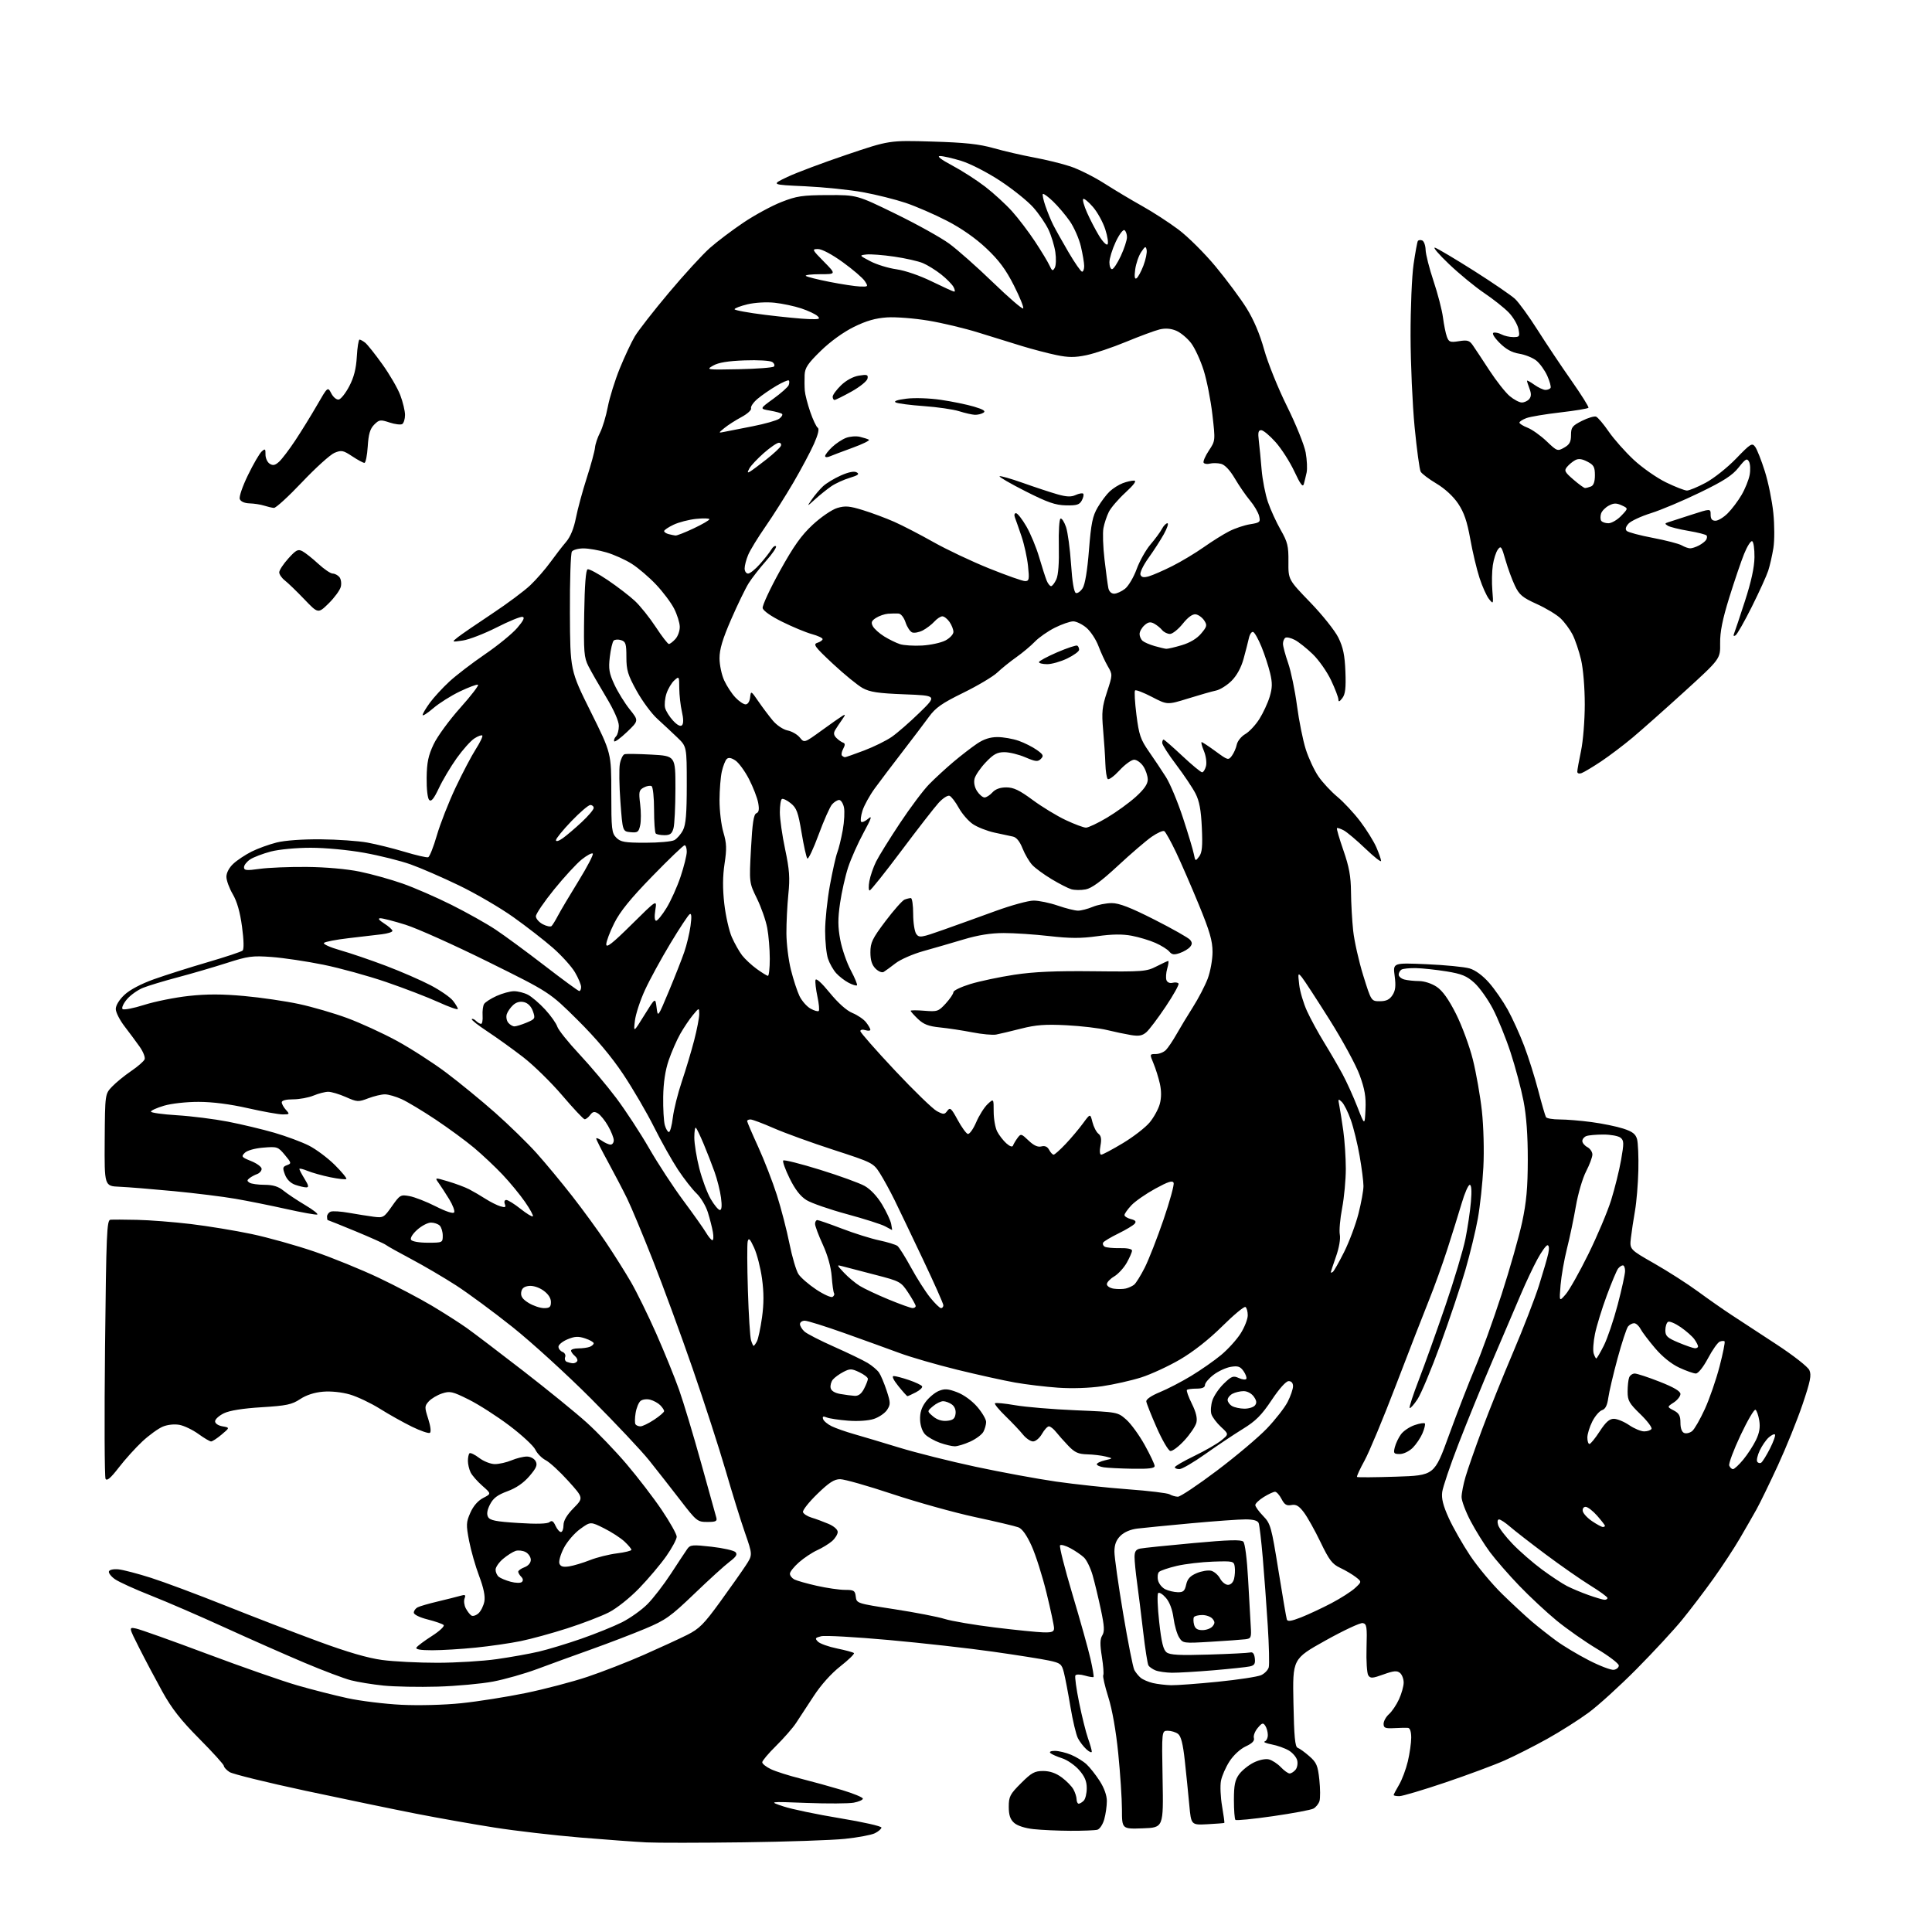 <?xml version="1.0" encoding="UTF-8" standalone="no"?>
<svg 
  version="1.1" 
  xmlns="http://www.w3.org/2000/svg" 
  xmlns:xlink="http://www.w3.org/1999/xlink" 
  xmlns:svg="http://www.w3.org/2000/svg"
  xmlns:rdf="http://www.w3.org/1999/02/22-rdf-syntax-ns#"
  xmlns:cc="http://creativecommons.org/ns#"
  xmlns:dc="http://purl.org/dc/elements/1.1/"
  viewBox="0 0 768 768"
  width="768"
  height="768"
>
<style>svg {background-color: white; }</style>"
<path stroke="none" fill="black" fill-rule="evenodd" d="M295.50,732.35C278.45,732.57 261.12,732.59 257.00,732.38C252.88,732.18 241.00,731.30 230.61,730.44C220.22,729.57 204.92,727.80 196.61,726.49C188.30,725.19 174.30,722.71 165.50,720.99C156.70,719.27 136.90,715.16 121.50,711.87C106.10,708.57 92.49,705.22 91.25,704.42C90.01,703.61 89.00,702.52 89.00,701.99C89.00,701.46 84.61,696.61 79.25,691.21C71.89,683.80 68.28,679.20 64.54,672.45C61.82,667.53 57.69,659.74 55.37,655.14C51.15,646.78 51.15,646.78 54.08,647.37C55.69,647.69 68.37,652.21 82.25,657.41C96.14,662.62 112.29,668.26 118.15,669.95C124.00,671.64 133.00,673.94 138.15,675.05C143.29,676.17 152.92,677.35 159.54,677.68C166.52,678.02 176.53,677.76 183.40,677.05C189.91,676.38 201.41,674.56 208.97,673.01C216.53,671.45 227.58,668.55 233.52,666.56C239.46,664.57 249.54,660.65 255.91,657.84C262.29,655.03 270.03,651.46 273.13,649.91C277.97,647.49 279.80,645.65 286.23,636.80C290.34,631.13 294.94,624.61 296.45,622.30C299.20,618.10 299.20,618.10 296.14,609.30C294.45,604.46 290.99,593.30 288.44,584.50C285.88,575.70 279.98,557.48 275.32,544.00C270.65,530.52 263.55,511.18 259.54,501.00C255.53,490.82 250.93,479.80 249.32,476.50C247.71,473.20 244.28,466.63 241.70,461.90C239.11,457.17 237.00,452.98 237.00,452.59C237.00,452.20 238.00,452.59 239.22,453.44C240.44,454.30 242.02,455.00 242.72,455.00C243.43,455.00 243.99,454.21 243.98,453.25C243.97,452.29 242.96,449.74 241.73,447.60C240.51,445.45 238.69,443.20 237.69,442.60C236.27,441.73 235.61,441.87 234.58,443.25C233.87,444.21 232.88,444.96 232.39,444.92C231.90,444.88 227.90,440.61 223.50,435.45C219.10,430.28 212.08,423.41 207.91,420.19C203.73,416.97 197.33,412.37 193.68,409.97C190.04,407.57 187.27,405.39 187.54,405.12C187.81,404.85 188.57,405.17 189.22,405.82C189.87,406.47 190.77,407.00 191.23,407.00C191.69,407.00 191.96,405.52 191.84,403.71C191.72,401.90 191.99,399.83 192.43,399.11C192.88,398.38 195.10,396.95 197.37,395.92C199.64,394.89 202.76,394.03 204.30,394.02C205.84,394.01 208.34,394.64 209.85,395.42C211.37,396.21 214.44,398.84 216.69,401.28C218.93,403.71 221.11,406.79 221.53,408.10C221.95,409.42 225.87,414.32 230.25,419.00C234.63,423.68 241.26,431.55 244.98,436.50C248.69,441.45 254.58,450.45 258.06,456.50C261.54,462.55 267.64,471.88 271.62,477.23C275.60,482.58 279.66,488.32 280.65,489.98C281.63,491.64 282.77,493.00 283.19,493.00C283.61,493.00 283.70,491.54 283.38,489.75C283.07,487.96 282.17,484.44 281.38,481.91C280.59,479.39 278.57,476.01 276.89,474.41C275.21,472.81 271.90,468.57 269.53,465.00C267.17,461.43 262.88,453.80 260.01,448.06C257.14,442.32 251.63,432.87 247.76,427.06C243.06,420.01 237.03,412.84 229.61,405.47C218.50,394.45 218.50,394.45 194.00,382.32C180.53,375.65 165.76,369.02 161.20,367.60C156.63,366.17 152.13,365.01 151.20,365.02C150.09,365.03 150.62,365.75 152.75,367.12C154.54,368.26 156.00,369.57 156.00,370.04C156.00,370.50 154.09,371.11 151.75,371.39C149.41,371.68 143.48,372.37 138.56,372.94C133.65,373.51 129.24,374.36 128.78,374.82C128.32,375.28 131.21,376.59 135.22,377.73C139.22,378.86 147.42,381.66 153.44,383.94C159.46,386.22 167.46,389.71 171.23,391.69C175.00,393.67 178.97,396.41 180.04,397.78C181.12,399.15 182.00,400.63 182.00,401.08C182.00,401.52 178.51,400.30 174.25,398.35C169.99,396.41 160.65,392.82 153.50,390.37C146.35,387.92 135.10,384.82 128.50,383.48C121.90,382.14 112.67,380.77 108.00,380.42C100.29,379.85 98.61,380.08 90.00,382.85C84.78,384.52 76.05,387.07 70.61,388.51C65.17,389.95 58.99,391.82 56.86,392.67C54.73,393.52 51.84,395.59 50.44,397.25C49.04,398.92 48.26,400.66 48.71,401.11C49.16,401.56 53.05,400.82 57.35,399.45C61.64,398.09 69.61,396.49 75.06,395.90C82.19,395.12 88.34,395.13 97.07,395.93C103.73,396.53 113.52,397.97 118.84,399.11C124.15,400.25 132.78,402.76 138.00,404.69C143.22,406.61 152.07,410.67 157.66,413.70C163.24,416.74 172.10,422.43 177.33,426.36C182.56,430.29 191.35,437.48 196.85,442.35C202.35,447.22 209.73,454.42 213.26,458.35C216.79,462.28 223.18,469.99 227.46,475.47C231.74,480.95 237.81,489.28 240.95,493.97C244.10,498.66 248.53,505.71 250.81,509.63C253.09,513.56 257.61,522.78 260.87,530.13C264.12,537.49 268.21,547.55 269.96,552.50C271.71,557.45 275.64,570.50 278.69,581.50C281.74,592.50 284.46,602.29 284.74,603.25C285.15,604.71 284.56,605.00 281.17,605.00C277.24,605.00 276.88,604.71 270.37,596.25C266.66,591.44 261.12,584.37 258.06,580.54C255.00,576.71 244.62,565.69 235.00,556.04C225.38,546.39 211.33,533.58 203.78,527.56C196.24,521.55 186.11,514.07 181.28,510.95C176.45,507.84 168.45,503.14 163.50,500.52C158.55,497.90 153.99,495.35 153.38,494.86C152.76,494.37 147.37,491.95 141.41,489.48C135.44,487.02 130.43,485.00 130.28,485.00C130.12,485.00 130.00,484.37 130.00,483.61C130.00,482.84 130.66,481.96 131.46,481.65C132.27,481.34 135.53,481.55 138.71,482.12C141.90,482.68 146.30,483.38 148.50,483.67C152.34,484.17 152.63,484.01 155.80,479.50C158.97,474.99 159.25,474.82 162.80,475.48C164.84,475.85 169.52,477.68 173.21,479.55C177.24,481.60 180.16,482.55 180.53,481.95C180.88,481.39 179.99,479.04 178.57,476.72C177.15,474.40 175.26,471.50 174.38,470.27C172.79,468.04 172.79,468.04 178.14,469.63C181.09,470.50 184.85,471.91 186.50,472.76C188.15,473.61 191.07,475.32 193.00,476.56C194.93,477.79 197.58,479.13 198.90,479.52C200.85,480.10 201.19,479.93 200.68,478.62C200.32,477.67 200.57,477.00 201.28,477.01C201.95,477.02 204.48,478.60 206.91,480.52C209.33,482.45 211.54,483.79 211.82,483.51C212.10,483.23 210.69,480.64 208.68,477.75C206.68,474.86 202.67,469.99 199.77,466.93C196.87,463.86 191.80,459.09 188.50,456.31C185.20,453.54 178.29,448.47 173.15,445.04C168.00,441.61 161.93,437.96 159.65,436.93C157.37,435.89 154.39,435.03 153.03,435.02C151.68,435.01 148.69,435.72 146.39,436.59C142.43,438.11 141.97,438.08 137.48,436.09C134.88,434.94 131.73,434.00 130.50,434.00C129.26,434.00 126.63,434.67 124.65,435.50C122.68,436.32 119.02,437.00 116.53,437.00C113.74,437.00 112.00,437.45 112.00,438.17C112.00,438.82 112.74,440.17 113.65,441.17C115.22,442.90 115.16,443.00 112.39,443.00C110.78,443.00 104.52,441.88 98.48,440.51C91.44,438.91 84.43,438.01 78.93,438.01C74.10,438.00 68.10,438.67 65.18,439.54C62.33,440.39 60.00,441.44 60.00,441.89C60.00,442.33 64.67,442.98 70.38,443.33C76.08,443.68 85.20,444.83 90.63,445.88C96.06,446.94 104.35,448.92 109.05,450.28C113.75,451.65 119.95,453.95 122.81,455.40C125.67,456.85 130.30,460.32 133.10,463.10C135.89,465.88 137.95,468.38 137.67,468.66C137.39,468.94 134.54,468.64 131.33,467.98C128.12,467.32 124.04,466.18 122.25,465.44C120.46,464.71 119.00,464.36 119.00,464.68C119.00,465.00 119.94,466.78 121.08,468.63C122.70,471.25 122.85,472.00 121.73,472.00C120.94,472.00 118.98,471.54 117.36,470.98C115.50,470.33 114.00,468.84 113.28,466.92C112.27,464.25 112.36,463.80 114.08,463.17C115.92,462.49 115.87,462.27 113.21,459.08C110.50,455.84 110.20,455.74 104.65,456.20C101.25,456.48 98.24,457.33 97.29,458.28C95.81,459.76 96.02,460.02 99.84,461.55C102.13,462.47 104.00,463.86 104.00,464.64C104.00,465.42 103.21,466.34 102.25,466.69C101.29,467.03 99.92,467.76 99.20,468.32C98.14,469.14 98.14,469.47 99.20,470.15C99.92,470.60 102.60,470.98 105.17,470.98C108.54,471.00 110.64,471.64 112.67,473.29C114.23,474.56 118.11,477.14 121.29,479.03C124.48,480.92 126.64,482.62 126.10,482.80C125.56,482.98 120.03,481.99 113.81,480.60C107.59,479.21 98.50,477.38 93.61,476.54C88.72,475.69 77.69,474.32 69.11,473.50C60.52,472.68 50.80,471.89 47.50,471.75C41.50,471.50 41.50,471.50 41.62,453.19C41.75,434.87 41.75,434.87 44.58,431.92C46.13,430.30 49.54,427.52 52.16,425.74C54.78,423.96 57.18,421.87 57.49,421.09C57.80,420.32 56.92,418.07 55.52,416.09C54.13,414.12 51.43,410.48 49.52,408.00C47.61,405.52 46.04,402.43 46.02,401.12C46.01,399.68 47.36,397.45 49.45,395.48C51.59,393.46 56.06,391.10 61.20,389.26C65.77,387.63 75.35,384.59 82.50,382.50C89.65,380.41 95.92,378.33 96.43,377.87C97.01,377.35 96.93,373.74 96.21,368.40C95.43,362.58 94.24,358.38 92.53,355.46C91.14,353.09 90.00,349.97 90.00,348.52C90.00,346.95 91.10,344.88 92.75,343.35C94.26,341.94 97.53,339.77 100.00,338.53C102.47,337.29 106.97,335.66 110.00,334.90C113.29,334.08 120.31,333.58 127.50,333.64C134.10,333.70 142.43,334.28 146.00,334.93C149.57,335.58 156.25,337.23 160.83,338.61C165.41,339.99 169.63,340.96 170.20,340.77C170.78,340.57 172.32,336.69 173.64,332.13C174.96,327.57 178.29,319.06 181.04,313.21C183.80,307.37 187.45,300.42 189.16,297.76C190.86,295.10 192.01,292.68 191.72,292.38C191.42,292.08 189.98,292.62 188.53,293.57C187.07,294.53 183.93,298.05 181.54,301.40C179.15,304.76 175.96,310.11 174.46,313.31C172.45,317.56 171.42,318.81 170.61,318.00C169.97,317.36 169.54,313.61 169.60,309.19C169.68,303.07 170.25,300.35 172.38,295.85C173.85,292.74 178.62,286.22 182.98,281.35C187.34,276.48 190.49,272.36 189.99,272.18C189.49,272.00 186.25,273.21 182.79,274.87C179.33,276.52 174.59,279.51 172.25,281.51C169.91,283.52 168.00,284.74 168.00,284.23C168.00,283.72 169.28,281.55 170.85,279.40C172.41,277.26 175.90,273.46 178.60,270.96C181.29,268.47 187.68,263.57 192.79,260.08C197.90,256.59 203.66,251.88 205.60,249.61C208.08,246.73 208.71,245.41 207.71,245.21C206.93,245.04 202.29,246.94 197.40,249.43C192.50,251.91 186.47,254.24 184.00,254.61C179.50,255.28 179.50,255.28 182.00,253.30C183.38,252.21 189.45,248.04 195.50,244.03C201.55,240.03 208.45,234.89 210.82,232.62C213.20,230.36 216.78,226.25 218.77,223.50C220.76,220.75 223.58,217.10 225.04,215.40C226.75,213.39 228.12,210.04 228.93,205.90C229.62,202.38 231.56,195.22 233.24,190.00C234.92,184.78 236.39,179.36 236.52,177.96C236.64,176.56 237.54,173.86 238.53,171.96C239.51,170.06 240.90,165.46 241.61,161.74C242.32,158.02 244.47,151.13 246.38,146.44C248.29,141.75 250.98,136.02 252.35,133.71C253.73,131.39 259.81,123.59 265.88,116.37C271.95,109.14 279.29,101.13 282.21,98.55C285.12,95.98 291.14,91.43 295.59,88.45C300.03,85.47 306.78,81.81 310.59,80.32C316.65,77.93 318.92,77.59 329.07,77.55C340.64,77.50 340.64,77.50 356.01,85.00C364.46,89.12 374.06,94.46 377.34,96.86C380.62,99.26 388.44,106.18 394.70,112.24C400.96,118.29 406.37,122.96 406.72,122.61C407.07,122.26 405.42,118.16 403.05,113.49C399.82,107.11 397.10,103.45 392.07,98.71C387.79,94.67 382.17,90.74 376.42,87.77C371.48,85.22 364.08,82.01 359.97,80.63C355.86,79.26 348.23,77.35 343.00,76.40C337.77,75.45 327.43,74.39 320.00,74.04C306.50,73.43 306.50,73.43 313.00,70.34C316.57,68.65 327.15,64.68 336.50,61.52C353.50,55.77 353.50,55.77 370.50,56.27C383.64,56.66 389.20,57.26 395.00,58.90C399.12,60.07 406.32,61.73 411.00,62.60C415.68,63.46 422.20,65.06 425.50,66.16C428.80,67.25 434.88,70.29 439.00,72.92C443.12,75.55 449.90,79.60 454.06,81.92C458.22,84.24 464.70,88.44 468.46,91.26C472.22,94.08 478.86,100.68 483.22,105.94C487.58,111.20 493.12,118.65 495.52,122.50C498.37,127.08 500.80,132.79 502.52,139.00C503.98,144.25 508.04,154.32 511.60,161.50C515.15,168.65 518.48,176.91 519.02,179.85C519.55,182.80 519.72,186.40 519.40,187.85C519.08,189.31 518.58,191.36 518.29,192.41C517.90,193.83 516.92,192.53 514.53,187.41C512.75,183.61 509.39,178.36 507.06,175.75C504.73,173.14 502.17,171.00 501.35,171.00C500.20,171.00 499.99,171.93 500.40,175.25C500.69,177.59 501.19,182.77 501.52,186.78C501.86,190.78 502.99,196.56 504.04,199.61C505.09,202.67 507.37,207.64 509.10,210.67C511.84,215.47 512.23,217.06 512.17,223.29C512.11,230.41 512.11,230.41 520.85,239.46C525.68,244.45 530.69,250.74 532.04,253.50C533.92,257.34 534.57,260.47 534.82,267.00C535.07,273.50 534.78,275.97 533.60,277.50C532.45,279.00 532.06,279.13 532.03,278.00C532.01,277.18 530.70,273.75 529.11,270.39C527.52,267.03 524.26,262.38 521.86,260.06C519.46,257.74 516.25,255.18 514.72,254.38C513.19,253.58 511.50,253.19 510.97,253.52C510.44,253.85 510.00,254.92 510.00,255.90C510.00,256.88 510.93,260.34 512.06,263.59C513.19,266.84 514.77,274.45 515.57,280.50C516.37,286.55 517.95,294.39 519.08,297.92C520.21,301.45 522.47,306.27 524.10,308.65C525.73,311.02 529.11,314.65 531.61,316.73C534.11,318.80 538.21,323.20 540.71,326.50C543.21,329.80 546.10,334.45 547.13,336.83C548.16,339.22 549.00,341.65 549.00,342.24C549.00,342.83 546.19,340.62 542.75,337.32C539.31,334.03 535.45,330.77 534.16,330.08C532.88,329.40 531.66,329.01 531.46,329.21C531.25,329.41 532.41,333.39 534.03,338.04C536.29,344.54 536.99,348.35 537.04,354.50C537.08,358.90 537.47,365.88 537.91,370.00C538.36,374.12 540.15,382.11 541.90,387.75C545.09,398.00 545.09,398.00 548.52,398.00C551.04,398.00 552.37,397.36 553.52,395.60C554.72,393.78 554.93,391.95 554.40,387.95C553.70,382.71 553.70,382.71 567.10,383.29C574.47,383.61 582.16,384.36 584.19,384.97C586.48,385.64 589.42,387.81 591.92,390.65C594.14,393.17 597.48,398.00 599.35,401.37C601.21,404.74 604.14,411.18 605.85,415.68C607.57,420.17 610.10,428.20 611.48,433.51C612.86,438.82 614.24,443.58 614.55,444.09C614.86,444.59 617.31,445.00 619.99,445.00C622.66,445.00 628.38,445.47 632.68,446.05C636.98,446.62 642.64,447.78 645.25,448.63C648.92,449.81 650.17,450.77 650.75,452.83C651.16,454.30 651.40,459.90 651.27,465.28C651.14,470.65 650.54,477.85 649.94,481.28C649.34,484.70 648.60,489.56 648.31,492.08C647.78,496.66 647.78,496.66 657.64,502.28C663.06,505.38 670.88,510.38 675.00,513.41C679.12,516.44 685.11,520.62 688.30,522.71C691.49,524.79 699.52,530.05 706.13,534.38C712.87,538.79 718.64,543.31 719.25,544.65C720.15,546.62 719.66,549.04 716.54,558.27C714.45,564.45 710.05,575.35 706.75,582.50C703.45,589.65 699.62,597.52 698.24,600.00C696.85,602.48 693.89,607.65 691.64,611.50C689.40,615.35 684.68,622.55 681.14,627.50C677.61,632.45 671.99,639.83 668.67,643.90C665.35,647.97 657.20,656.77 650.57,663.46C643.93,670.16 635.35,677.96 631.50,680.79C627.65,683.63 620.24,688.33 615.03,691.23C609.82,694.13 602.21,697.99 598.12,699.80C594.03,701.62 583.44,705.55 574.59,708.55C565.74,711.54 557.49,714.00 556.25,714.00C555.01,714.00 554.00,713.80 554.00,713.56C554.00,713.31 554.97,711.47 556.15,709.47C557.34,707.46 558.90,703.27 559.64,700.16C560.37,697.05 560.98,692.81 560.98,690.75C560.99,688.48 560.51,686.95 559.75,686.87C559.06,686.79 556.59,686.83 554.25,686.96C550.64,687.15 550.00,686.89 550.00,685.25C550.00,684.18 550.96,682.45 552.14,681.40C553.32,680.36 555.11,677.70 556.12,675.50C557.13,673.30 557.97,670.32 557.98,668.87C557.99,667.43 557.33,665.69 556.52,665.02C555.33,664.03 554.02,664.15 549.96,665.61C545.54,667.20 544.76,667.25 543.91,665.97C543.38,665.16 543.06,660.24 543.22,655.03C543.47,646.62 543.30,645.52 541.72,645.20C540.75,645.00 534.07,648.13 526.88,652.14C513.81,659.44 513.81,659.44 514.16,676.89C514.42,690.39 514.80,694.44 515.85,694.78C516.59,695.03 518.67,696.53 520.48,698.12C523.35,700.63 523.86,701.83 524.46,707.47C524.84,711.03 524.86,714.86 524.51,715.97C524.15,717.09 523.07,718.43 522.09,718.95C521.12,719.47 513.88,720.83 506.01,721.96C498.14,723.10 491.43,723.76 491.10,723.43C490.77,723.10 490.50,719.53 490.50,715.49C490.50,709.65 490.92,707.57 492.56,705.32C493.70,703.77 496.30,701.67 498.35,700.65C500.53,699.57 503.04,699.05 504.42,699.39C505.71,699.72 507.84,701.10 509.14,702.47C510.44,703.84 512.01,704.97 512.63,704.98C513.25,704.99 514.31,704.33 514.99,703.51C515.67,702.70 515.97,701.00 515.65,699.75C515.34,698.50 513.83,696.74 512.29,695.83C510.76,694.93 507.70,693.84 505.50,693.43C503.30,693.01 502.06,692.49 502.75,692.25C503.44,692.02 503.99,690.86 503.98,689.67C503.98,688.48 503.52,686.83 502.96,686.00C502.11,684.72 501.66,684.85 499.96,686.89C498.85,688.20 498.17,690.00 498.44,690.89C498.77,692.00 497.78,693.03 495.21,694.21C493.05,695.21 490.35,697.69 488.76,700.15C487.25,702.47 485.72,705.97 485.35,707.93C484.98,709.89 485.18,714.41 485.79,717.97C486.40,721.53 486.81,724.52 486.70,724.63C486.59,724.73 483.57,724.97 480.00,725.16C473.50,725.50 473.50,725.50 472.76,717.50C472.36,713.10 471.56,705.23 470.99,700.00C470.25,693.19 469.48,690.15 468.29,689.25C467.37,688.56 465.53,688.00 464.21,688.00C461.80,688.00 461.80,688.00 462.15,707.25C462.50,726.50 462.50,726.50 454.25,726.79C446.00,727.08 446.00,727.08 445.99,719.29C445.98,715.01 445.32,704.98 444.52,697.00C443.61,687.96 442.12,679.52 440.56,674.60C439.19,670.26 438.29,666.34 438.56,665.90C438.83,665.46 438.58,662.16 438.01,658.56C437.22,653.65 437.26,651.55 438.17,650.10C439.13,648.56 439.02,646.47 437.61,639.83C436.64,635.25 435.17,629.12 434.34,626.21C433.51,623.30 431.95,620.10 430.87,619.10C429.79,618.09 427.37,616.44 425.49,615.43C423.62,614.42 421.77,613.90 421.39,614.28C421.01,614.66 423.22,623.41 426.30,633.73C429.39,644.06 432.62,655.60 433.48,659.40C434.34,663.19 434.89,666.45 434.70,666.63C434.52,666.81 432.94,666.56 431.20,666.06C429.39,665.54 427.79,665.52 427.48,666.02C427.19,666.51 427.85,671.35 428.96,676.78C430.06,682.21 431.65,688.59 432.48,690.96C433.32,693.32 434.00,695.71 434.00,696.28C434.00,696.85 433.05,696.45 431.90,695.41C430.74,694.36 429.20,692.36 428.48,690.96C427.76,689.56 426.42,683.93 425.51,678.46C424.60,672.98 423.43,666.85 422.91,664.83C422.04,661.44 421.58,661.08 416.97,660.09C414.22,659.50 404.21,657.91 394.73,656.57C385.26,655.22 366.63,653.13 353.33,651.93C340.04,650.73 327.94,650.05 326.43,650.43C324.02,651.03 323.87,651.29 325.15,652.58C325.96,653.39 329.38,654.61 332.75,655.30C336.12,655.99 339.14,656.81 339.45,657.12C339.77,657.43 337.35,659.79 334.08,662.36C330.41,665.24 326.34,669.79 323.43,674.26C320.84,678.24 317.67,683.08 316.39,685.00C315.12,686.92 311.58,690.96 308.54,693.97C305.49,696.97 303.00,699.93 303.00,700.53C303.00,701.14 304.56,702.38 306.48,703.29C308.39,704.20 313.68,705.88 318.23,707.02C322.78,708.17 330.21,710.22 334.75,711.58C339.29,712.95 343.00,714.48 343.00,714.99C343.00,715.49 341.37,716.22 339.38,716.59C337.39,716.96 328.95,717.01 320.63,716.69C305.50,716.11 305.50,716.11 311.50,718.10C314.80,719.19 324.93,721.30 334.00,722.79C343.07,724.28 350.45,725.95 350.39,726.50C350.33,727.05 349.15,728.06 347.76,728.75C346.38,729.43 341.03,730.43 335.87,730.97C330.72,731.51 312.55,732.13 295.50,732.35zM425.50,727.77C420.55,727.75 413.96,727.45 410.85,727.11C407.42,726.74 404.38,725.75 403.10,724.59C401.56,723.20 401.00,721.49 401.00,718.20C401.00,714.17 401.49,713.22 405.86,708.86C410.03,704.69 411.27,704.00 414.66,704.00C417.31,704.00 419.74,704.83 422.03,706.53C423.92,707.91 426.01,710.05 426.69,711.28C427.37,712.50 427.95,714.29 427.96,715.25C427.98,716.21 428.36,717.00 428.80,717.00C429.24,717.00 430.14,716.46 430.80,715.80C431.46,715.14 432.00,712.91 432.00,710.83C432.00,708.06 431.19,706.15 428.95,703.60C427.27,701.69 424.24,699.59 422.20,698.94C420.17,698.29 418.07,697.36 417.55,696.88C416.99,696.36 417.71,696.00 419.33,696.00C420.83,696.00 423.73,696.70 425.77,697.55C427.81,698.40 430.55,700.09 431.88,701.30C433.20,702.51 435.57,705.50 437.14,707.95C438.92,710.72 440.00,713.73 439.99,715.95C439.99,717.90 439.53,721.16 438.96,723.19C438.40,725.22 437.16,727.09 436.22,727.35C435.27,727.60 430.45,727.79 425.50,727.77zM174.00,670.46C166.57,670.68 156.90,670.49 152.50,670.05C148.10,669.60 142.25,668.65 139.50,667.94C136.75,667.23 128.43,664.09 121.00,660.95C113.58,657.82 99.40,651.55 89.50,647.03C79.60,642.50 66.33,636.76 60.00,634.26C53.67,631.77 47.24,628.84 45.70,627.76C44.16,626.68 43.08,625.28 43.30,624.65C43.53,623.99 45.15,623.65 47.10,623.84C48.97,624.03 54.77,625.54 60.00,627.21C65.22,628.87 78.50,633.83 89.50,638.22C100.50,642.61 117.15,649.03 126.50,652.47C138.08,656.74 146.18,659.10 151.91,659.87C156.53,660.49 166.43,660.99 173.91,660.98C181.38,660.97 192.00,660.32 197.50,659.53C203.00,658.75 210.49,657.41 214.15,656.55C217.80,655.70 225.42,653.39 231.08,651.42C236.74,649.45 244.02,646.50 247.27,644.87C250.51,643.23 255.05,640.00 257.35,637.69C259.65,635.39 263.88,629.90 266.75,625.50C269.62,621.10 272.53,616.69 273.23,615.70C274.38,614.08 275.32,614.00 282.85,614.85C287.44,615.37 291.72,616.34 292.35,616.99C293.23,617.90 292.66,618.81 290.00,620.83C288.07,622.28 281.77,628.01 276.00,633.56C266.57,642.61 264.58,644.03 256.50,647.42C251.55,649.50 241.88,653.20 235.00,655.66C228.12,658.11 218.45,661.63 213.50,663.48C208.55,665.32 200.68,667.56 196.00,668.45C191.32,669.33 181.43,670.24 174.00,670.46zM465.50,669.90C467.70,669.95 476.09,669.33 484.15,668.52C492.21,667.71 499.94,666.53 501.32,665.90C502.70,665.27 504.06,663.86 504.35,662.77C504.64,661.67 504.46,654.19 503.95,646.14C503.44,638.09 502.55,625.98 501.97,619.23C501.39,612.48 500.66,606.29 500.35,605.48C499.97,604.47 498.30,603.99 495.14,603.98C492.59,603.97 482.85,604.67 473.50,605.53C464.15,606.39 454.53,607.34 452.12,607.63C449.38,607.96 446.87,609.04 445.37,610.53C443.68,612.23 443.00,614.04 443.00,616.83C443.00,618.98 444.56,630.03 446.47,641.38C448.37,652.73 450.38,662.83 450.91,663.84C451.45,664.84 452.59,666.25 453.45,666.96C454.31,667.67 456.47,668.60 458.26,669.03C460.04,669.45 463.30,669.84 465.50,669.90zM465.83,664.94C463.45,664.90 460.53,664.48 459.35,664.01C458.17,663.53 456.90,662.65 456.53,662.05C456.16,661.45 455.22,655.46 454.44,648.73C453.66,642.00 452.56,633.20 452.01,629.18C451.45,625.15 451.00,620.55 451.00,618.95C451.00,616.73 451.54,615.93 453.25,615.58C454.49,615.33 463.96,614.35 474.29,613.41C488.47,612.11 493.37,611.97 494.24,612.84C494.91,613.51 495.70,619.70 496.14,627.75C496.55,635.31 497.02,643.71 497.19,646.41C497.48,651.00 497.34,651.35 495.00,651.64C493.62,651.81 487.49,652.25 481.37,652.62C470.38,653.28 470.21,653.25 468.71,650.89C467.88,649.58 466.88,646.11 466.49,643.19C466.05,639.85 464.94,636.87 463.48,635.19C462.21,633.71 460.82,632.85 460.39,633.28C459.96,633.71 460.14,638.89 460.80,644.78C461.69,652.84 462.42,655.83 463.74,656.84C465.10,657.88 468.91,658.08 480.50,657.72C488.75,657.47 496.18,657.09 497.00,656.88C498.01,656.62 498.60,657.39 498.81,659.22C499.06,661.37 498.65,662.03 496.81,662.43C495.54,662.71 489.02,663.40 482.33,663.97C475.63,664.53 468.21,664.97 465.83,664.94zM641.50,663.78C642.60,663.62 643.50,662.86 643.50,662.07C643.50,661.29 639.59,658.30 634.81,655.44C630.04,652.58 622.84,647.53 618.81,644.23C614.79,640.93 608.09,634.69 603.93,630.36C599.77,626.04 594.53,620.02 592.28,617.00C590.04,613.98 586.58,608.43 584.60,604.67C582.62,600.91 581.00,596.60 581.00,595.10C581.00,593.59 581.72,589.92 582.61,586.93C583.49,583.94 586.44,575.50 589.17,568.17C591.90,560.83 597.42,547.11 601.44,537.67C605.46,528.23 610.11,516.23 611.77,511.00C613.42,505.77 615.09,500.04 615.47,498.25C615.89,496.28 615.76,495.00 615.15,495.00C614.60,495.00 612.80,497.50 611.14,500.56C609.48,503.61 606.56,509.80 604.64,514.31C602.71,518.81 597.68,530.60 593.45,540.50C589.21,550.40 583.06,565.48 579.77,574.00C576.47,582.52 573.57,591.11 573.30,593.08C572.95,595.68 573.66,598.51 575.91,603.47C577.61,607.21 581.44,613.93 584.41,618.39C587.39,622.85 593.13,629.72 597.16,633.66C601.20,637.60 606.54,642.55 609.02,644.66C611.51,646.77 615.83,650.17 618.62,652.22C621.41,654.27 627.25,657.77 631.60,660.00C635.94,662.23 640.40,663.93 641.50,663.78zM171.84,656.00C167.10,656.00 165.10,655.65 165.55,654.92C165.92,654.32 168.69,652.25 171.71,650.32C174.73,648.39 176.82,646.43 176.35,645.97C175.88,645.52 173.03,644.52 170.00,643.76C166.79,642.95 164.50,641.82 164.50,641.05C164.50,640.32 165.18,639.37 166.00,638.94C166.82,638.51 170.43,637.46 174.00,636.62C177.57,635.77 181.59,634.76 182.92,634.38C184.94,633.79 185.23,633.97 184.67,635.41C184.31,636.36 184.52,638.12 185.15,639.32C185.78,640.52 186.78,641.81 187.38,642.20C187.97,642.58 189.24,642.18 190.21,641.31C191.17,640.44 192.22,638.32 192.54,636.61C192.93,634.52 192.25,631.20 190.47,626.50C189.01,622.65 187.21,616.35 186.47,612.50C185.25,606.11 185.29,605.14 186.98,601.32C188.15,598.66 190.01,596.53 192.08,595.46C195.33,593.78 195.33,593.78 191.75,590.64C189.78,588.91 187.68,586.52 187.08,585.32C186.49,584.11 186.00,582.05 186.00,580.73C186.00,579.41 186.28,578.05 186.62,577.71C186.97,577.37 188.70,578.19 190.47,579.54C192.25,580.90 195.04,582.00 196.72,582.00C198.39,582.00 201.37,581.33 203.35,580.50C205.32,579.67 208.06,579.00 209.43,579.00C210.85,579.00 212.36,579.81 212.93,580.86C213.73,582.36 213.23,583.54 210.44,586.80C208.12,589.50 205.18,591.53 201.72,592.79C197.78,594.24 196.08,595.52 194.80,598.01C193.65,600.25 193.39,601.86 194.01,603.01C194.74,604.38 197.07,604.85 206.03,605.41C213.35,605.88 217.59,605.76 218.42,605.07C219.36,604.28 219.98,604.65 220.82,606.51C221.45,607.88 222.42,609.00 222.98,609.00C223.54,609.00 224.00,607.78 224.00,606.29C224.00,604.47 225.32,602.23 227.99,599.51C231.98,595.45 231.98,595.45 225.88,588.69C222.53,584.98 218.51,581.28 216.95,580.47C215.39,579.67 213.52,577.77 212.80,576.25C212.08,574.74 207.44,570.44 202.50,566.71C197.55,562.97 190.28,558.31 186.34,556.35C179.82,553.10 178.87,552.89 175.71,553.93C173.80,554.56 171.43,555.97 170.44,557.07C168.75,558.94 168.73,559.36 170.23,564.03C171.17,566.98 171.43,569.23 170.88,569.58C170.36,569.90 167.14,568.79 163.72,567.12C160.30,565.44 154.57,562.24 151.00,559.99C147.43,557.75 142.07,555.21 139.11,554.34C135.90,553.41 131.57,552.95 128.42,553.22C125.01,553.50 121.76,554.55 119.31,556.17C116.02,558.34 113.92,558.79 104.00,559.40C96.51,559.86 91.28,560.70 89.00,561.80C87.08,562.74 85.50,564.17 85.50,564.99C85.50,565.86 86.73,566.69 88.44,566.99C91.38,567.50 91.38,567.50 88.11,570.25C86.32,571.76 84.43,573.00 83.91,573.00C83.40,573.00 81.13,571.66 78.87,570.02C76.61,568.39 73.23,566.76 71.37,566.41C69.36,566.03 66.64,566.31 64.73,567.10C62.96,567.83 59.30,570.47 56.62,572.96C53.94,575.46 49.71,580.14 47.23,583.36C43.99,587.56 42.50,588.84 41.96,587.86C41.55,587.11 41.46,563.66 41.75,535.75C42.24,490.18 42.46,484.99 43.90,484.86C44.78,484.78 49.55,484.80 54.50,484.91C59.45,485.01 69.05,485.76 75.83,486.57C82.62,487.38 93.51,489.17 100.04,490.55C106.58,491.93 117.79,495.07 124.97,497.53C132.15,499.99 143.62,504.66 150.48,507.91C157.33,511.16 166.89,516.19 171.72,519.07C176.55,521.96 182.75,525.92 185.50,527.87C188.25,529.82 198.37,537.51 207.99,544.96C217.61,552.41 228.97,561.65 233.23,565.50C237.49,569.35 244.61,576.76 249.05,581.98C253.49,587.19 259.80,595.41 263.06,600.25C266.33,605.09 269.00,609.87 269.00,610.86C269.00,611.86 267.14,615.34 264.86,618.59C262.58,621.84 257.74,627.57 254.11,631.33C250.32,635.25 245.15,639.35 242.00,640.96C238.97,642.50 231.55,645.35 225.50,647.29C219.45,649.24 211.12,651.52 207.00,652.36C202.88,653.21 194.84,654.37 189.14,654.95C183.45,655.53 175.66,656.00 171.84,656.00zM414.75,648.89C418.20,648.98 419.00,648.66 419.00,647.22C419.00,646.25 417.66,639.96 416.02,633.25C414.38,626.54 411.71,618.11 410.08,614.52C408.13,610.22 406.34,607.70 404.81,607.13C403.54,606.65 395.75,604.81 387.50,603.04C379.25,601.26 364.52,597.15 354.76,593.91C345.01,590.66 335.65,588.00 333.97,588.00C331.61,588.00 329.57,589.32 324.85,593.91C321.51,597.16 318.96,600.39 319.20,601.10C319.43,601.80 320.95,602.77 322.56,603.26C324.18,603.74 327.19,604.85 329.25,605.72C331.46,606.65 333.00,607.99 333.00,608.98C333.00,609.90 331.99,611.54 330.75,612.62C329.51,613.70 326.86,615.32 324.87,616.22C322.87,617.12 319.61,619.29 317.62,621.03C315.63,622.78 314.00,624.82 314.00,625.57C314.00,626.32 314.79,627.34 315.75,627.85C316.71,628.35 320.74,629.49 324.70,630.38C328.66,631.27 333.69,632.00 335.88,632.00C339.46,632.00 339.90,632.27 340.18,634.69C340.50,637.35 340.63,637.39 355.50,639.68C363.75,640.95 372.75,642.69 375.50,643.55C378.25,644.41 387.25,645.94 395.50,646.95C403.75,647.96 412.41,648.83 414.75,648.89zM477.99,648.00C479.51,648.00 481.32,647.33 482.00,646.50C482.99,645.30 482.99,644.70 482.00,643.50C481.32,642.67 479.49,642.00 477.94,642.00C476.39,642.00 474.89,642.37 474.61,642.83C474.33,643.28 474.35,644.63 474.66,645.83C475.08,647.40 476.00,648.00 477.99,648.00zM517.22,642.92C520.12,641.77 525.52,639.25 529.22,637.31C532.92,635.37 537.16,632.65 538.65,631.28C541.35,628.77 541.35,628.77 538.92,626.89C537.59,625.86 534.81,624.22 532.75,623.25C529.59,621.77 528.37,620.18 524.92,613.00C522.67,608.33 519.69,603.00 518.29,601.16C516.34,598.59 515.20,597.92 513.34,598.28C511.44,598.64 510.59,598.11 509.43,595.87C508.62,594.29 507.45,593.00 506.84,593.00C506.23,593.00 504.22,593.94 502.37,595.08C500.52,596.23 499.00,597.67 499.00,598.28C499.00,598.90 500.40,600.85 502.12,602.62C505.07,605.66 505.39,606.81 508.18,624.17C509.80,634.25 511.31,643.06 511.53,643.75C511.83,644.68 513.26,644.47 517.22,642.92zM637.75,635.93C638.44,635.97 639.00,635.65 639.00,635.23C639.00,634.81 635.91,632.55 632.12,630.22C628.34,627.88 620.35,622.31 614.37,617.84C608.39,613.37 602.02,608.42 600.22,606.85C598.41,605.28 596.47,604.00 595.90,604.00C595.29,604.00 595.14,604.93 595.54,606.25C595.91,607.49 598.53,610.89 601.36,613.82C604.18,616.74 609.42,621.30 613.00,623.94C616.58,626.58 621.05,629.54 622.95,630.50C624.85,631.47 628.67,633.07 631.45,634.06C634.23,635.04 637.06,635.89 637.75,635.93zM468.17,632.93C470.36,632.99 470.96,632.45 471.52,629.91C472.03,627.61 473.11,626.44 475.74,625.33C477.69,624.52 480.26,624.10 481.46,624.40C482.65,624.70 484.24,626.08 484.99,627.47C485.73,628.86 487.15,630.00 488.15,630.00C489.23,630.00 490.21,629.03 490.56,627.60C490.89,626.28 491.02,624.15 490.83,622.85C490.51,620.57 490.24,620.51 482.22,620.77C477.66,620.92 471.18,621.68 467.82,622.46C464.46,623.25 461.27,624.33 460.73,624.87C460.19,625.41 460.02,626.94 460.35,628.26C460.68,629.59 461.98,631.17 463.23,631.77C464.48,632.37 466.70,632.90 468.17,632.93zM207.45,628.86C208.04,628.32 207.95,627.55 207.20,626.80C206.54,626.14 206.00,625.23 206.00,624.78C206.00,624.32 207.12,623.52 208.50,623.00C210.01,622.43 211.00,621.26 211.00,620.06C211.00,618.97 210.08,617.58 208.96,616.98C207.84,616.38 206.04,616.17 204.96,616.51C203.87,616.86 201.64,618.27 199.99,619.66C198.35,621.04 197.00,622.98 197.00,623.97C197.00,624.95 197.56,626.22 198.25,626.79C198.94,627.36 201.07,628.25 203.00,628.77C204.96,629.30 206.92,629.34 207.45,628.86zM226.25,622.66C228.04,622.38 231.75,621.26 234.50,620.18C237.25,619.09 242.09,617.88 245.25,617.49C248.41,617.09 251.00,616.46 251.00,616.07C251.00,615.69 249.76,614.21 248.25,612.79C246.74,611.38 243.08,609.00 240.12,607.52C234.74,604.83 234.74,604.83 230.62,607.81C228.35,609.44 225.43,612.84 224.13,615.36C222.83,617.88 222.04,620.66 222.38,621.55C222.84,622.74 223.86,623.03 226.25,622.66zM637.15,607.00C637.62,607.00 638.00,606.79 638.00,606.53C638.00,606.28 636.60,604.48 634.90,602.53C633.19,600.59 631.13,599.00 630.32,599.00C629.47,599.00 628.99,599.72 629.18,600.71C629.37,601.66 631.04,603.46 632.90,604.71C634.77,605.97 636.68,607.00 637.15,607.00zM468.22,594.97C469.17,594.99 476.15,590.33 483.72,584.62C491.30,578.91 500.25,571.36 503.61,567.85C506.97,564.33 510.69,559.57 511.86,557.27C513.04,554.97 514.00,552.16 514.00,551.04C514.00,549.76 513.35,549.01 512.25,549.02C511.19,549.03 508.52,552.02 505.50,556.55C501.49,562.57 499.21,564.86 494.00,568.06C490.43,570.26 483.72,574.74 479.09,578.03C474.47,581.31 469.85,584.00 468.84,584.00C467.83,584.00 467.00,583.66 467.01,583.25C467.01,582.84 470.50,580.82 474.76,578.76C479.02,576.70 483.85,573.92 485.50,572.57C488.50,570.12 488.50,570.12 485.37,567.23C483.65,565.64 481.93,563.35 481.55,562.15C481.17,560.95 481.35,558.48 481.95,556.66C482.55,554.84 484.59,551.85 486.49,550.01C489.57,547.03 490.23,546.78 492.44,547.79C493.81,548.41 495.15,548.56 495.42,548.13C495.69,547.69 495.20,546.30 494.33,545.05C493.02,543.19 492.11,542.88 489.27,543.34C487.37,543.65 484.28,545.07 482.41,546.50C480.53,547.93 479.00,549.75 479.00,550.55C479.00,551.53 477.91,552.00 475.67,552.00C473.83,552.00 472.10,552.23 471.82,552.51C471.54,552.79 472.42,555.25 473.77,557.98C475.45,561.37 476.02,563.77 475.58,565.53C475.22,566.96 473.07,570.14 470.80,572.60C468.53,575.07 466.02,576.95 465.22,576.79C464.42,576.63 461.98,572.45 459.80,567.50C457.62,562.55 455.76,557.86 455.67,557.09C455.57,556.24 457.71,554.78 461.00,553.43C464.02,552.20 469.65,549.28 473.50,546.95C477.35,544.62 482.72,540.87 485.42,538.62C488.13,536.37 491.62,532.52 493.17,530.07C494.73,527.61 496.00,524.37 496.00,522.86C496.00,521.35 495.59,519.86 495.08,519.55C494.57,519.24 490.41,522.70 485.83,527.24C480.56,532.46 474.40,537.30 469.11,540.40C464.50,543.09 457.52,546.32 453.61,547.56C449.70,548.80 442.72,550.37 438.10,551.05C433.02,551.79 426.10,552.02 420.60,551.63C415.59,551.28 407.90,550.36 403.50,549.58C399.10,548.80 388.78,546.52 380.57,544.51C372.35,542.49 362.00,539.50 357.57,537.85C353.13,536.21 343.27,532.64 335.66,529.93C328.05,527.22 320.96,525.00 319.91,525.00C318.86,525.00 318.00,525.61 318.00,526.35C318.00,527.08 318.80,528.42 319.79,529.31C320.77,530.20 326.11,532.94 331.64,535.39C337.18,537.85 343.16,540.74 344.93,541.81C346.70,542.89 348.73,544.61 349.43,545.63C350.14,546.66 351.49,549.88 352.45,552.79C354.03,557.60 354.04,558.28 352.63,560.45C351.77,561.75 349.42,563.37 347.39,564.04C345.21,564.76 341.03,565.04 337.11,564.74C333.47,564.45 329.65,563.88 328.61,563.45C327.23,562.88 326.85,563.05 327.19,564.09C327.44,564.87 328.96,566.15 330.57,566.94C332.18,567.73 336.20,569.15 339.50,570.08C342.80,571.02 350.90,573.44 357.50,575.46C364.10,577.48 377.73,580.90 387.78,583.05C397.84,585.20 412.24,587.86 419.78,588.95C427.33,590.03 440.22,591.42 448.44,592.02C456.65,592.62 464.08,593.52 464.94,594.02C465.80,594.53 467.28,594.95 468.22,594.97zM555.00,587.00C570.18,586.50 570.18,586.50 575.99,570.50C579.19,561.70 583.87,549.65 586.38,543.71C588.90,537.78 593.62,524.68 596.89,514.60C600.15,504.52 603.83,491.60 605.06,485.89C606.78,477.87 607.30,472.19 607.32,461.00C607.33,451.31 606.77,443.57 605.62,437.65C604.67,432.79 602.36,424.10 600.47,418.34C598.58,412.58 595.40,404.75 593.40,400.94C591.40,397.13 588.10,392.51 586.06,390.67C583.02,387.93 581.03,387.12 574.93,386.13C570.84,385.48 565.41,384.89 562.86,384.84C560.30,384.79 557.71,385.06 557.11,385.43C556.50,385.81 556.00,386.71 556.00,387.44C556.00,388.17 557.01,389.04 558.25,389.37C559.49,389.70 562.12,389.98 564.10,389.99C566.17,389.99 569.15,390.97 571.10,392.27C573.44,393.84 575.83,397.18 578.78,403.02C581.13,407.69 584.15,415.86 585.48,421.18C586.81,426.51 588.43,435.74 589.08,441.68C589.75,447.86 590.00,457.43 589.66,464.00C589.33,470.32 588.35,479.47 587.48,484.31C586.62,489.16 584.36,498.44 582.48,504.95C580.59,511.45 576.13,524.76 572.56,534.52C569.00,544.29 564.91,554.05 563.47,556.23C562.03,558.40 560.63,559.96 560.36,559.70C560.09,559.43 561.76,554.32 564.07,548.35C566.37,542.38 571.10,529.17 574.58,519.00C578.06,508.82 581.63,496.90 582.52,492.50C583.41,488.10 584.40,481.46 584.71,477.75C585.09,473.35 584.93,471.00 584.24,471.00C583.67,471.00 582.23,474.26 581.06,478.25C579.88,482.24 577.32,490.45 575.37,496.50C573.42,502.55 570.10,511.77 567.98,517.00C565.87,522.23 560.01,537.30 554.96,550.50C549.92,563.70 544.27,577.25 542.42,580.61C540.57,583.97 539.23,586.90 539.44,587.11C539.65,587.33 546.66,587.27 555.00,587.00zM450.25,583.85C445.44,583.77 440.26,583.51 438.75,583.28C437.24,583.05 436.00,582.50 436.00,582.06C436.00,581.61 437.46,580.91 439.25,580.49C442.50,579.73 442.50,579.73 439.50,578.99C437.85,578.57 434.54,578.18 432.15,578.12C428.62,578.02 427.21,577.38 424.65,574.70C422.92,572.89 420.72,570.42 419.76,569.20C418.80,567.99 417.54,567.00 416.96,567.00C416.38,567.00 415.14,568.35 414.20,569.99C413.27,571.64 411.68,572.99 410.67,572.99C409.67,573.00 407.87,571.78 406.67,570.30C405.48,568.81 402.36,565.51 399.74,562.97C397.12,560.43 395.22,558.12 395.51,557.83C395.80,557.53 399.42,557.88 403.56,558.60C407.70,559.32 418.55,560.23 427.68,560.61C444.27,561.31 444.29,561.32 447.69,564.30C449.56,565.94 452.86,570.48 455.03,574.39C457.20,578.30 458.98,582.06 458.99,582.75C459.00,583.67 456.67,583.96 450.25,583.85zM688.90,584.00C689.42,584.00 691.25,582.31 692.95,580.25C694.66,578.19 696.93,574.69 698.00,572.49C699.39,569.63 699.77,567.39 699.34,564.71C699.00,562.64 698.33,560.70 697.83,560.40C697.34,560.09 694.67,564.65 691.90,570.52C689.13,576.39 687.10,581.83 687.40,582.60C687.70,583.37 688.37,584.00 688.90,584.00zM700.09,581.45C700.61,581.12 702.18,578.60 703.59,575.83C704.99,573.06 705.88,570.55 705.57,570.24C705.26,569.93 704.14,570.47 703.08,571.43C702.01,572.39 700.41,574.72 699.52,576.60C698.63,578.48 698.18,580.47 698.52,581.03C698.86,581.58 699.57,581.77 700.09,581.45zM556.44,578.00C554.05,578.00 553.85,577.73 554.46,575.29C554.84,573.79 555.93,571.49 556.90,570.17C557.86,568.84 560.31,567.19 562.34,566.50C564.36,565.80 566.20,565.52 566.42,565.87C566.64,566.23 566.21,567.98 565.46,569.76C564.71,571.53 562.97,574.12 561.60,575.50C560.18,576.91 557.94,578.00 556.44,578.00zM379.50,574.93C378.40,574.92 375.74,574.29 373.59,573.52C371.44,572.75 368.83,571.28 367.79,570.24C366.67,569.11 365.84,566.77 365.75,564.41C365.64,561.66 366.30,559.51 367.94,557.30C369.23,555.55 371.58,553.59 373.16,552.93C375.52,551.96 376.84,552.05 380.51,553.45C383.14,554.45 386.42,556.85 388.49,559.26C390.42,561.51 392.00,564.21 392.00,565.25C392.00,566.28 391.51,568.04 390.92,569.15C390.32,570.26 387.96,572.02 385.67,573.06C383.38,574.10 380.60,574.95 379.50,574.93zM631.83,574.00C632.29,574.00 634.12,571.75 635.90,569.00C638.30,565.30 639.76,564.00 641.53,564.00C642.84,564.00 645.57,565.12 647.60,566.50C649.62,567.88 652.31,569.00 653.58,569.00C654.85,569.00 656.16,568.56 656.49,568.02C656.82,567.48 654.83,564.83 652.05,562.14C647.62,557.85 647.00,556.75 647.00,553.21C647.00,550.98 647.27,548.45 647.61,547.58C647.94,546.71 648.94,546.00 649.83,546.00C650.72,546.00 655.17,547.46 659.72,549.25C665.38,551.47 667.99,553.02 668.00,554.13C668.00,555.03 666.80,556.56 665.33,557.52C662.66,559.27 662.66,559.27 665.33,560.67C667.45,561.77 668.00,562.79 668.00,565.56C668.00,567.76 668.56,569.28 669.51,569.64C670.34,569.96 671.77,569.61 672.68,568.86C673.59,568.11 675.85,564.17 677.71,560.10C679.56,556.04 682.19,548.43 683.55,543.20C684.91,537.97 685.81,533.48 685.55,533.22C685.30,532.96 684.43,533.00 683.64,533.31C682.84,533.61 680.73,536.59 678.96,539.93C677.04,543.52 675.06,546.00 674.11,545.99C673.22,545.98 670.25,544.93 667.50,543.65C664.37,542.19 660.78,539.29 657.91,535.91C655.38,532.93 652.77,529.49 652.12,528.25C651.47,527.01 650.33,526.00 649.59,526.00C648.85,526.00 647.76,526.58 647.18,527.29C646.59,528.00 644.71,533.70 643.01,539.96C641.31,546.23 639.65,553.29 639.32,555.65C638.91,558.66 638.17,560.13 636.85,560.55C635.81,560.88 634.07,562.89 632.98,565.03C631.89,567.17 631.00,570.06 631.00,571.46C631.00,572.86 631.37,574.00 631.83,574.00zM254.58,567.00C255.38,567.00 257.83,565.82 260.02,564.37C262.21,562.92 264.00,561.38 264.00,560.94C264.00,560.50 263.29,559.44 262.43,558.57C261.57,557.71 259.76,556.73 258.42,556.39C257.07,556.05 255.36,556.28 254.62,556.90C253.87,557.52 252.99,559.67 252.67,561.67C252.34,563.67 252.31,565.69 252.60,566.16C252.88,566.62 253.78,567.00 254.58,567.00zM376.42,564.80C378.82,564.57 379.58,563.96 379.84,562.06C380.06,560.55 379.50,559.11 378.40,558.31C377.42,557.59 375.85,557.00 374.92,557.00C373.99,557.00 372.16,557.90 370.86,559.00C368.50,561.00 368.50,561.00 370.92,563.05C372.49,564.38 374.43,564.99 376.42,564.80zM494.63,559.97C496.35,559.99 498.25,559.41 498.85,558.68C499.66,557.71 499.54,556.79 498.41,555.18C497.53,553.93 495.82,553.00 494.38,553.00C493.00,553.00 491.00,553.47 489.93,554.04C488.87,554.60 488.00,555.71 488.00,556.49C488.00,557.26 488.79,558.36 489.75,558.92C490.71,559.48 492.91,559.95 494.63,559.97zM339.72,554.87C341.25,554.96 342.43,554.07 343.47,552.05C344.31,550.43 345.00,548.65 345.00,548.10C345.00,547.55 343.47,546.37 341.59,545.48C338.53,544.02 337.88,544.01 335.27,545.36C333.66,546.19 331.79,547.55 331.09,548.39C330.40,549.22 329.99,550.71 330.18,551.70C330.40,552.86 331.76,553.72 334.01,554.12C335.93,554.46 338.50,554.80 339.72,554.87zM360.72,555.00C360.51,555.00 358.89,553.20 357.12,551.00C355.12,548.51 354.42,547.00 355.27,547.00C356.03,547.00 358.75,547.72 361.32,548.59C363.89,549.47 366.24,550.58 366.53,551.05C366.83,551.53 365.72,552.61 364.08,553.46C362.44,554.31 360.93,555.00 360.72,555.00zM227.69,541.92C228.35,541.96 229.13,541.60 229.43,541.11C229.73,540.63 229.31,539.67 228.49,538.99C227.67,538.31 227.00,537.36 227.00,536.88C227.00,536.39 228.31,536.00 229.92,536.00C231.52,536.00 233.55,535.73 234.42,535.39C235.29,535.06 236.00,534.42 236.00,533.97C236.00,533.52 234.46,532.65 232.59,532.03C229.87,531.13 228.44,531.21 225.59,532.40C223.61,533.22 222.00,534.55 222.00,535.34C222.00,536.14 222.72,537.06 223.60,537.40C224.49,537.74 224.96,538.66 224.66,539.44C224.36,540.23 224.65,541.09 225.31,541.36C225.96,541.62 227.04,541.88 227.69,541.92zM634.55,540.00C634.78,540.00 636.12,537.72 637.54,534.92C638.95,532.13 641.43,524.82 643.05,518.67C644.66,512.53 645.99,506.49 645.99,505.25C646.00,504.01 645.61,503.00 645.12,503.00C644.64,503.00 643.79,503.56 643.24,504.25C642.68,504.94 640.65,509.77 638.72,515.00C636.78,520.23 634.68,527.08 634.03,530.24C633.39,533.40 633.15,536.89 633.50,537.99C633.85,539.10 634.32,540.00 634.55,540.00zM673.75,535.95C674.44,535.98 675.00,535.65 675.00,535.22C675.00,534.79 674.36,533.53 673.57,532.41C672.79,531.29 670.34,529.12 668.13,527.59C665.92,526.06 663.64,525.10 663.06,525.46C662.48,525.82 662.00,527.33 662.00,528.81C662.00,531.11 662.76,531.82 667.25,533.70C670.14,534.91 673.06,535.92 673.75,535.95zM299.58,535.00C299.77,535.00 300.36,534.20 300.88,533.22C301.40,532.25 302.31,527.97 302.91,523.72C303.67,518.24 303.67,513.75 302.91,508.25C302.33,503.99 300.91,498.48 299.77,496.00C298.12,492.41 297.60,491.91 297.22,493.50C296.96,494.60 297.00,503.38 297.30,513.00C297.60,522.62 298.16,531.51 298.54,532.75C298.92,533.99 299.39,535.00 299.58,535.00zM216.25,520.00C218.50,520.00 219.00,519.56 219.00,517.57C219.00,516.01 217.93,514.37 216.00,513.00C214.22,511.73 211.89,511.00 210.25,511.18C208.29,511.41 207.41,512.14 207.18,513.72C206.95,515.35 207.76,516.49 210.18,517.97C212.01,519.08 214.74,519.99 216.25,520.00zM362.75,519.98C363.44,519.99 364.00,519.63 364.00,519.17C364.00,518.72 362.66,516.33 361.03,513.86C358.13,509.49 357.83,509.32 347.78,506.72C342.13,505.26 336.38,503.76 335.00,503.39C332.51,502.72 332.51,502.73 335.50,505.93C337.15,507.69 339.97,510.05 341.76,511.16C343.55,512.27 348.73,514.70 353.26,516.57C357.79,518.44 362.06,519.97 362.75,519.98zM374.07,520.00C374.58,520.00 375.00,519.49 375.00,518.86C375.00,518.24 371.35,510.03 366.88,500.61C362.42,491.20 357.33,480.57 355.58,477.00C353.82,473.43 351.20,468.63 349.75,466.35C347.16,462.29 346.75,462.09 331.30,457.07C322.61,454.25 311.94,450.38 307.58,448.47C303.23,446.56 299.07,445.00 298.33,445.00C297.60,445.00 297.00,445.29 297.00,445.64C297.00,446.00 298.97,450.61 301.39,455.89C303.80,461.18 307.15,469.81 308.83,475.08C310.51,480.35 312.75,489.00 313.81,494.31C314.87,499.61 316.49,505.09 317.40,506.49C318.31,507.88 321.49,510.63 324.46,512.61C327.44,514.58 330.36,515.90 330.95,515.53C331.55,515.16 331.81,514.50 331.54,514.06C331.27,513.63 330.85,510.62 330.61,507.38C330.33,503.70 329.02,498.98 327.09,494.77C325.39,491.07 324.00,487.36 324.00,486.52C324.00,485.68 324.40,485.00 324.90,485.00C325.39,485.00 329.78,486.53 334.65,488.39C339.52,490.26 346.20,492.36 349.50,493.06C352.80,493.76 356.06,494.76 356.75,495.28C357.43,495.81 359.86,499.67 362.15,503.87C364.44,508.07 367.84,513.41 369.72,515.75C371.60,518.09 373.55,520.00 374.07,520.00zM622.40,514.50C623.83,512.85 627.89,505.65 631.41,498.50C634.93,491.35 639.00,481.71 640.45,477.08C641.89,472.45 643.68,465.25 644.41,461.08C645.59,454.36 645.56,453.36 644.18,452.25C643.32,451.56 640.27,451.00 637.39,451.00C634.52,451.00 631.45,451.27 630.58,451.61C629.71,451.94 629.00,452.82 629.00,453.57C629.00,454.32 629.90,455.41 631.00,456.00C632.10,456.59 633.00,457.91 633.00,458.94C633.00,459.97 631.87,462.99 630.49,465.66C629.11,468.32 627.28,474.55 626.43,479.50C625.58,484.45 623.99,492.03 622.89,496.35C621.80,500.67 620.66,507.19 620.35,510.85C619.80,517.50 619.80,517.50 622.40,514.50zM447.50,512.21C448.60,511.96 450.10,511.27 450.83,510.69C451.56,510.10 453.47,507.03 455.07,503.87C456.66,500.70 460.01,492.15 462.51,484.85C465.01,477.56 466.82,470.97 466.53,470.21C466.12,469.15 464.42,469.69 459.25,472.51C455.54,474.54 451.26,477.51 449.75,479.11C448.24,480.72 447.00,482.47 447.00,483.00C447.00,483.53 448.14,484.25 449.53,484.60C451.36,485.06 451.78,485.56 451.05,486.44C450.49,487.11 447.58,488.86 444.58,490.33C441.57,491.80 438.86,493.42 438.54,493.93C438.23,494.44 438.48,495.18 439.10,495.56C439.72,495.94 442.42,496.21 445.11,496.15C448.06,496.08 450.00,496.47 450.00,497.13C450.00,497.73 449.06,499.90 447.91,501.95C446.75,504.00 444.50,506.45 442.91,507.40C441.31,508.34 440.00,509.73 440.00,510.49C440.00,511.25 441.24,512.05 442.75,512.27C444.26,512.49 446.40,512.47 447.50,512.21zM529.79,505.63C530.22,505.37 532.24,501.81 534.29,497.73C536.33,493.65 538.90,486.80 540.00,482.50C541.10,478.20 542.00,473.24 542.00,471.47C542.00,469.71 541.32,464.34 540.48,459.55C539.65,454.76 538.07,448.31 536.98,445.21C535.89,442.11 534.28,438.88 533.40,438.04C531.94,436.64 531.85,436.77 532.40,439.50C532.72,441.15 533.44,445.65 533.98,449.50C534.52,453.35 534.97,460.10 534.98,464.50C534.99,468.90 534.33,475.98 533.52,480.23C532.71,484.48 532.29,489.22 532.60,490.77C532.93,492.42 532.31,496.02 531.08,499.50C529.94,502.76 529.00,505.59 529.00,505.77C529.00,505.96 529.35,505.90 529.79,505.63zM170.06,494.00C175.90,494.00 176.00,493.95 176.00,491.20C176.00,489.66 175.46,487.86 174.80,487.20C174.14,486.54 172.57,486.00 171.32,486.00C170.06,486.00 167.60,487.28 165.86,488.84C164.01,490.49 162.98,492.16 163.40,492.84C163.82,493.51 166.62,494.00 170.06,494.00zM354.61,488.96C354.55,488.94 353.31,488.27 351.85,487.48C350.40,486.69 343.56,484.51 336.66,482.64C329.76,480.77 322.53,478.26 320.59,477.06C318.17,475.56 316.07,472.86 313.89,468.42C312.14,464.87 311.00,461.67 311.35,461.31C311.71,460.96 318.28,462.61 325.96,464.99C333.64,467.37 341.63,470.27 343.71,471.43C346.03,472.73 348.72,475.59 350.64,478.79C352.36,481.67 353.99,485.15 354.25,486.52C354.51,487.88 354.67,488.98 354.61,488.96zM286.17,481.00C286.89,481.00 287.04,479.36 286.61,476.09C286.25,473.39 285.10,468.78 284.04,465.84C282.99,462.90 281.04,457.90 279.71,454.73C278.38,451.55 277.00,448.66 276.64,448.31C276.29,447.96 276.00,449.69 276.00,452.17C276.00,454.65 276.90,460.20 278.00,464.50C279.10,468.81 281.15,474.28 282.54,476.66C283.94,479.05 285.57,481.00 286.17,481.00zM418.83,459.00C419.24,459.00 421.39,457.09 423.60,454.75C425.82,452.41 428.92,448.72 430.51,446.55C433.40,442.61 433.40,442.61 434.26,446.05C434.74,447.95 435.80,450.02 436.63,450.66C437.72,451.50 437.94,452.78 437.45,455.41C437.05,457.55 437.17,459.00 437.76,459.00C438.30,459.00 442.18,456.94 446.37,454.42C450.56,451.90 455.35,448.19 457.02,446.17C458.69,444.15 460.50,440.84 461.04,438.82C461.69,436.41 461.70,433.64 461.07,430.81C460.54,428.43 459.40,424.80 458.54,422.74C456.98,419.01 456.98,419.00 459.42,419.00C460.76,419.00 462.56,418.29 463.43,417.43C464.29,416.57 466.19,413.75 467.65,411.18C469.10,408.61 472.06,403.72 474.21,400.33C476.37,396.93 479.00,391.87 480.07,389.07C481.13,386.26 482.00,381.49 482.00,378.43C482.00,374.00 480.90,370.21 476.58,359.69C473.60,352.44 469.50,343.01 467.47,338.74C465.43,334.47 463.34,330.71 462.82,330.39C462.31,330.07 460.07,331.07 457.85,332.60C455.63,334.14 449.57,339.34 444.38,344.16C437.70,350.36 433.96,353.10 431.56,353.55C429.70,353.90 427.12,353.87 425.84,353.48C424.55,353.09 421.02,351.28 418.00,349.46C414.97,347.64 411.52,345.11 410.33,343.83C409.14,342.55 407.40,339.58 406.47,337.24C405.36,334.45 404.04,332.83 402.64,332.55C401.46,332.31 398.14,331.59 395.25,330.96C392.36,330.32 388.54,328.82 386.75,327.61C384.96,326.41 382.43,323.49 381.13,321.14C379.83,318.78 378.17,316.62 377.44,316.34C376.72,316.06 374.76,317.33 373.09,319.17C371.43,321.00 364.76,329.58 358.28,338.23C351.80,346.88 346.14,353.97 345.70,353.98C345.27,353.99 345.22,352.31 345.59,350.25C345.96,348.19 347.17,344.70 348.26,342.50C349.35,340.30 353.61,333.44 357.72,327.25C361.82,321.06 367.06,314.08 369.35,311.75C371.64,309.41 375.98,305.42 379.00,302.87C382.03,300.32 386.25,297.06 388.39,295.62C391.06,293.82 393.60,293.00 396.51,293.00C398.84,293.00 402.63,293.67 404.94,294.48C407.25,295.29 410.49,296.93 412.15,298.11C414.75,299.96 414.97,300.45 413.76,301.67C412.55,302.88 411.69,302.79 407.59,301.04C404.98,299.92 401.23,299.00 399.26,299.00C396.39,299.00 394.94,299.79 391.86,303.03C389.75,305.25 387.74,308.17 387.40,309.54C387.02,311.08 387.40,312.96 388.41,314.51C389.31,315.88 390.64,317.00 391.37,317.00C392.10,317.00 393.50,316.10 394.50,315.00C395.69,313.68 397.58,313.00 400.02,313.00C402.90,313.00 405.24,314.11 410.47,317.98C414.18,320.72 420.09,324.32 423.61,325.98C427.13,327.64 430.77,329.00 431.69,329.00C432.62,329.00 436.39,327.22 440.05,325.04C443.72,322.86 448.87,319.13 451.49,316.76C454.82,313.75 456.25,311.68 456.25,309.88C456.25,308.47 455.47,306.12 454.51,304.66C453.55,303.20 451.90,302.00 450.84,302.00C449.79,302.00 447.16,303.90 445.02,306.23C442.87,308.55 440.77,310.10 440.34,309.67C439.91,309.24 439.49,306.52 439.40,303.63C439.31,300.73 438.91,294.67 438.51,290.16C437.89,283.09 438.10,281.01 440.05,275.07C442.30,268.20 442.30,268.17 440.36,264.84C439.29,263.00 437.62,259.38 436.64,256.78C435.66,254.18 433.50,250.92 431.85,249.53C430.20,248.14 427.84,247.00 426.62,247.00C425.39,247.00 422.12,248.13 419.35,249.51C416.58,250.89 413.00,253.39 411.40,255.05C409.81,256.71 406.48,259.50 404.00,261.25C401.52,263.00 398.12,265.75 396.42,267.36C394.73,268.96 388.66,272.58 382.92,275.39C374.39,279.57 371.90,281.32 369.23,285.00C367.42,287.48 362.70,293.71 358.73,298.86C354.75,304.02 349.82,310.54 347.76,313.36C345.70,316.19 343.49,320.19 342.85,322.26C342.20,324.32 341.97,326.31 342.33,326.67C342.69,327.03 343.97,326.46 345.18,325.41C346.83,323.97 346.37,325.34 343.28,331.02C341.03,335.16 338.28,341.35 337.15,344.77C336.03,348.19 334.58,354.59 333.94,358.99C333.03,365.23 333.05,368.44 334.02,373.61C334.71,377.24 336.59,382.69 338.20,385.71C339.81,388.73 340.92,391.42 340.66,391.68C340.40,391.94 338.91,391.48 337.34,390.67C335.78,389.86 333.55,388.13 332.39,386.85C331.23,385.56 329.76,382.97 329.14,381.10C328.51,379.23 328.00,374.24 328.00,370.02C328.00,365.80 328.86,357.65 329.90,351.92C330.95,346.19 332.27,340.31 332.84,338.85C333.41,337.39 334.38,333.41 335.00,330.01C335.62,326.61 335.83,322.51 335.48,320.91C335.13,319.31 334.27,318.00 333.58,318.00C332.88,318.00 331.61,318.79 330.76,319.75C329.90,320.71 327.50,326.12 325.42,331.77C323.34,337.42 321.32,341.69 320.93,341.27C320.54,340.85 319.51,336.23 318.64,331.00C317.28,322.86 316.67,321.19 314.34,319.31C312.84,318.10 311.25,317.34 310.81,317.62C310.36,317.89 310.00,320.27 310.00,322.90C310.00,325.53 310.94,332.14 312.10,337.59C313.82,345.71 314.05,348.95 313.38,355.50C312.94,359.90 312.59,366.88 312.61,371.00C312.63,375.12 313.43,381.65 314.40,385.50C315.36,389.35 316.90,394.06 317.82,395.97C318.75,397.87 320.71,400.11 322.19,400.94C323.67,401.77 325.15,402.19 325.46,401.87C325.78,401.55 325.55,398.99 324.94,396.17C324.34,393.35 323.99,390.39 324.17,389.58C324.37,388.67 326.54,390.61 329.83,394.64C333.15,398.71 336.54,401.73 338.83,402.67C340.85,403.49 343.28,405.14 344.23,406.33C345.18,407.53 345.97,408.87 345.98,409.32C345.99,409.77 345.10,409.85 344.00,409.50C342.90,409.15 342.00,409.32 342.00,409.88C342.00,410.43 348.19,417.48 355.75,425.53C363.31,433.58 370.82,440.86 372.43,441.70C375.10,443.10 375.46,443.09 376.58,441.56C377.66,440.08 378.15,440.51 380.65,445.12C382.22,448.01 384.04,450.54 384.69,450.75C385.35,450.96 386.85,448.90 388.03,446.16C389.20,443.43 391.25,440.17 392.58,438.92C395.00,436.65 395.00,436.65 395.00,441.88C395.00,444.75 395.63,448.32 396.40,449.80C397.17,451.29 398.81,453.40 400.04,454.50C401.42,455.73 402.44,456.07 402.68,455.39C402.90,454.78 403.70,453.43 404.46,452.39C405.80,450.57 405.96,450.61 408.87,453.38C410.92,455.35 412.54,456.09 413.96,455.72C415.35,455.36 416.36,455.80 417.05,457.09C417.61,458.14 418.41,459.00 418.83,459.00zM265.90,450.00C266.38,450.00 267.08,447.41 267.46,444.25C267.84,441.09 269.44,434.68 271.01,430.00C272.59,425.32 274.81,417.93 275.94,413.56C277.07,409.20 277.98,404.47 277.96,403.06C277.93,400.50 277.93,400.50 275.44,403.50C274.07,405.15 271.81,408.52 270.40,411.00C269.00,413.48 266.94,418.20 265.81,421.50C264.45,425.49 263.72,430.35 263.63,436.00C263.56,440.68 263.85,445.74 264.27,447.25C264.69,448.76 265.43,450.00 265.90,450.00zM542.80,441.03C543.04,436.00 542.52,432.96 540.48,427.37C539.04,423.41 533.65,413.50 528.51,405.34C523.37,397.18 518.43,389.60 517.53,388.50C515.96,386.60 515.91,386.75 516.45,391.42C516.75,394.12 518.16,398.85 519.56,401.92C520.96,404.99 524.05,410.65 526.42,414.50C528.79,418.35 532.05,423.98 533.68,427.00C535.31,430.02 537.96,435.88 539.57,440.00C542.50,447.50 542.50,447.50 542.80,441.03zM396.00,411.25C394.62,411.52 390.35,411.12 386.50,410.37C382.65,409.62 376.87,408.74 373.65,408.42C369.11,407.96 367.16,407.21 364.90,405.06C363.31,403.53 362.00,402.07 362.00,401.81C362.00,401.55 364.45,401.54 367.45,401.79C372.60,402.21 373.06,402.06 375.95,398.90C377.63,397.06 379.00,395.03 379.00,394.39C379.00,393.75 382.04,392.30 385.75,391.16C389.46,390.03 397.33,388.37 403.23,387.47C411.05,386.29 419.61,385.92 434.73,386.09C454.30,386.31 455.74,386.20 459.71,384.16C462.03,382.97 464.13,382.00 464.39,382.00C464.65,382.00 464.47,383.38 463.98,385.06C463.50,386.74 463.37,388.80 463.69,389.64C464.04,390.54 465.04,390.96 466.14,390.67C467.16,390.41 468.22,390.55 468.49,390.98C468.76,391.42 466.46,395.54 463.38,400.14C460.30,404.74 456.85,409.31 455.71,410.31C454.10,411.71 452.73,411.97 449.57,411.45C447.33,411.08 443.02,410.18 440.00,409.44C436.98,408.70 429.74,407.85 423.93,407.55C415.51,407.12 411.85,407.39 405.93,408.89C401.84,409.93 397.38,410.99 396.00,411.25zM256.16,403.50C260.50,396.50 260.50,396.50 261.00,400.50C261.50,404.50 261.50,404.50 265.89,394.00C268.30,388.23 271.06,381.22 272.01,378.44C272.97,375.66 274.09,370.99 274.49,368.07C275.00,364.38 274.89,362.95 274.16,363.40C273.57,363.77 270.11,369.00 266.48,375.04C262.84,381.08 258.31,389.37 256.42,393.47C254.52,397.58 252.71,403.08 252.39,405.72C251.82,410.50 251.82,410.50 256.16,403.50zM204.50,408.00C205.19,408.00 207.36,407.33 209.33,406.51C212.73,405.08 212.85,404.87 211.85,402.00C211.19,400.11 209.89,398.76 208.36,398.38C206.75,397.97 205.26,398.36 203.99,399.51C202.92,400.48 201.78,402.13 201.44,403.18C201.11,404.23 201.38,405.75 202.04,406.55C202.70,407.35 203.81,408.00 204.50,408.00zM230.25,393.95C230.66,393.98 231.00,393.25 231.00,392.34C231.00,391.42 229.90,388.80 228.56,386.51C227.22,384.22 223.28,379.86 219.81,376.81C216.34,373.77 209.22,368.24 204.00,364.53C198.78,360.82 189.10,355.18 182.50,351.99C175.90,348.80 167.21,345.02 163.20,343.60C159.18,342.17 150.89,340.10 144.77,339.00C138.45,337.86 129.29,337.00 123.54,337.00C117.79,337.00 110.94,337.65 107.68,338.49C104.53,339.32 100.83,340.72 99.47,341.61C98.11,342.50 97.00,343.91 97.00,344.74C97.00,346.03 97.95,346.12 103.25,345.38C106.69,344.90 115.12,344.55 122.00,344.62C129.51,344.69 137.90,345.44 143.00,346.49C147.68,347.45 155.32,349.58 160.00,351.22C164.68,352.86 173.45,356.68 179.50,359.71C185.55,362.74 193.43,367.15 197.00,369.53C200.57,371.90 209.35,378.36 216.50,383.87C223.65,389.39 229.84,393.92 230.25,393.95zM305.25,387.92C305.66,387.96 306.00,384.91 306.00,381.14C306.00,377.36 305.55,371.85 304.99,368.89C304.44,365.92 302.60,360.65 300.90,357.18C297.80,350.85 297.80,350.85 298.53,337.35C299.07,327.21 299.60,323.71 300.65,323.30C301.67,322.91 301.87,321.79 301.39,319.13C301.02,317.14 299.38,312.88 297.73,309.68C296.08,306.49 293.64,303.16 292.31,302.29C290.66,301.20 289.57,301.03 288.87,301.73C288.31,302.29 287.44,304.50 286.95,306.63C286.45,308.76 286.04,313.91 286.02,318.07C286.01,322.23 286.70,328.00 287.56,330.88C288.85,335.22 288.93,337.39 288.02,343.35C287.27,348.35 287.23,353.25 287.92,359.29C288.47,364.09 289.82,370.06 290.92,372.55C292.03,375.05 293.87,378.31 295.02,379.80C296.18,381.28 298.78,383.70 300.81,385.17C302.84,386.64 304.84,387.87 305.25,387.92zM351.29,386.35C350.60,386.76 349.18,386.18 348.04,385.04C346.60,383.60 346.00,381.69 346.00,378.56C346.00,374.69 346.76,373.11 351.99,366.17C355.29,361.80 358.70,357.95 359.57,357.61C360.45,357.27 361.58,357.00 362.08,357.00C362.59,357.00 363.00,359.84 363.00,363.31C363.00,366.79 363.56,370.37 364.25,371.30C365.40,372.85 366.23,372.72 375.00,369.61C380.23,367.76 389.58,364.39 395.80,362.12C402.01,359.86 408.80,358.00 410.89,358.00C412.98,358.00 417.30,358.90 420.50,360.00C423.70,361.10 427.31,362.00 428.53,362.00C429.76,362.00 432.37,361.32 434.35,360.50C436.32,359.68 439.74,359.00 441.94,359.00C444.89,359.00 449.36,360.73 458.91,365.57C466.03,369.18 472.40,372.78 473.05,373.57C473.97,374.67 473.97,375.33 473.06,376.42C472.42,377.20 470.59,378.30 469.00,378.85C466.72,379.65 465.85,379.52 464.81,378.26C464.09,377.39 461.62,375.84 459.33,374.83C457.04,373.81 452.79,372.53 449.89,371.98C446.19,371.28 442.10,371.33 436.22,372.15C429.74,373.06 425.42,373.05 417.16,372.11C411.29,371.44 403.12,370.89 398.99,370.90C393.88,370.90 388.80,371.71 383.00,373.45C378.32,374.85 371.12,376.94 367.00,378.09C362.88,379.24 357.93,381.41 356.00,382.91C354.07,384.40 351.95,385.95 351.29,386.35zM251.09,367.48C261.18,357.50 261.18,357.50 260.50,361.75C260.08,364.38 260.21,366.00 260.83,366.00C261.38,366.00 263.23,363.72 264.94,360.94C266.65,358.16 269.17,352.57 270.53,348.52C271.89,344.46 273.00,339.99 273.00,338.57C273.00,337.16 272.61,336.00 272.14,336.00C271.67,336.00 265.90,341.53 259.33,348.29C250.65,357.20 246.50,362.32 244.18,366.95C242.43,370.45 241.00,374.25 241.00,375.39C241.00,376.96 243.43,375.06 251.09,367.48zM219.26,368.11C219.68,367.71 220.83,365.83 221.82,363.94C222.81,362.05 226.47,355.88 229.96,350.23C233.44,344.58 236.00,339.67 235.64,339.31C235.28,338.95 233.31,340.00 231.25,341.65C229.19,343.30 224.25,348.66 220.27,353.57C216.29,358.48 213.03,363.27 213.02,364.22C213.01,365.16 214.24,366.59 215.75,367.39C217.26,368.19 218.84,368.52 219.26,368.11zM476.67,340.50C477.85,338.94 478.09,336.43 477.75,329.00C477.43,321.98 476.77,318.44 475.23,315.43C474.08,313.19 470.63,308.05 467.57,304.00C464.51,299.96 462.00,296.05 462.00,295.33C462.00,294.60 462.24,294.00 462.54,294.00C462.84,294.00 466.19,296.93 470.00,300.50C473.81,304.07 477.34,307.00 477.85,307.00C478.36,307.00 479.06,305.88 479.41,304.51C479.75,303.13 479.38,300.45 478.57,298.51C477.76,296.58 477.36,295.00 477.67,295.00C477.98,295.00 480.49,296.66 483.25,298.68C488.10,302.24 488.31,302.30 489.69,300.43C490.48,299.37 491.36,297.36 491.64,295.97C491.93,294.58 493.45,292.71 495.01,291.81C496.58,290.91 499.10,288.22 500.61,285.83C502.11,283.45 503.96,279.48 504.71,277.00C505.79,273.40 505.83,271.51 504.89,267.57C504.24,264.85 502.70,260.14 501.46,257.10C500.22,254.06 498.73,251.41 498.14,251.21C497.55,251.02 496.79,252.13 496.45,253.68C496.11,255.23 495.15,258.94 494.33,261.93C493.38,265.38 491.65,268.55 489.58,270.62C487.79,272.41 485.01,274.16 483.41,274.50C481.81,274.83 476.80,276.26 472.27,277.67C464.04,280.22 464.04,280.22 457.92,277.04C454.56,275.29 451.54,274.13 451.21,274.46C450.87,274.79 451.12,279.16 451.75,284.17C452.76,292.14 453.38,293.96 456.70,298.73C458.79,301.72 461.85,306.31 463.50,308.92C465.15,311.53 468.18,318.80 470.24,325.08C472.30,331.36 474.25,337.85 474.57,339.50C475.15,342.41 475.21,342.44 476.67,340.50zM223.75,333.18C225.26,332.10 228.64,329.22 231.25,326.79C233.86,324.35 236.00,321.83 236.00,321.18C236.00,320.53 235.40,320.00 234.66,320.00C233.92,320.00 230.55,322.89 227.16,326.41C223.77,329.94 221.00,333.35 221.00,333.98C221.00,334.66 222.14,334.33 223.75,333.18zM256.57,335.00C261.83,335.00 267.00,334.54 268.06,333.97C269.11,333.40 270.66,331.63 271.49,330.02C272.64,327.79 273.00,323.50 273.00,311.93C273.00,296.76 273.00,296.76 269.21,293.13C267.13,291.13 263.55,287.80 261.26,285.71C258.97,283.63 255.28,278.62 253.05,274.59C249.57,268.29 249.00,266.40 249.00,261.19C249.00,255.92 248.73,255.05 246.90,254.47C245.74,254.10 244.41,254.19 243.94,254.66C243.46,255.14 242.78,258.06 242.41,261.15C241.85,265.91 242.13,267.60 244.24,272.14C245.61,275.09 248.35,279.52 250.33,281.99C253.93,286.48 253.93,286.48 249.22,290.99C246.62,293.47 244.34,295.12 244.14,294.66C243.94,294.20 244.28,293.32 244.89,292.71C245.50,292.10 246.00,290.23 246.00,288.55C246.00,286.66 244.07,282.29 240.93,277.08C238.14,272.44 234.98,266.93 233.91,264.82C232.16,261.38 231.98,259.21 232.23,243.83C232.41,232.56 232.87,226.54 233.59,226.30C234.19,226.10 237.79,228.04 241.59,230.60C245.39,233.17 250.24,236.89 252.38,238.88C254.51,240.87 258.24,245.54 260.68,249.25C263.11,252.96 265.46,256.00 265.89,256.00C266.33,256.00 267.50,255.10 268.50,254.00C269.49,252.90 270.27,250.70 270.22,249.10C270.18,247.50 269.16,244.27 267.96,241.92C266.76,239.57 263.53,235.26 260.77,232.35C258.02,229.44 253.68,225.73 251.13,224.12C248.58,222.50 244.06,220.46 241.07,219.59C238.08,218.71 233.97,218.00 231.94,218.00C229.91,218.00 227.84,218.56 227.34,219.25C226.85,219.94 226.49,230.85 226.55,243.50C226.65,266.50 226.65,266.50 234.83,282.94C243.00,299.38 243.00,299.38 243.00,315.19C243.00,329.67 243.17,331.17 245.00,333.00C246.72,334.72 248.33,335.00 256.57,335.00zM264.15,332.00C262.60,332.00 261.03,331.70 260.67,331.33C260.30,330.97 260.00,326.72 260.00,321.89C260.00,317.07 259.56,312.85 259.02,312.51C258.48,312.18 257.09,312.42 255.92,313.04C254.01,314.07 253.86,314.73 254.47,319.61C254.84,322.60 254.85,326.41 254.48,328.08C253.89,330.77 253.46,331.08 250.66,330.81C247.50,330.50 247.50,330.50 246.63,318.80C246.15,312.36 246.05,305.54 246.41,303.64C246.76,301.75 247.60,300.02 248.28,299.82C248.95,299.61 253.78,299.68 259.00,299.97C268.50,300.50 268.50,300.50 268.49,313.50C268.48,320.65 268.14,327.74 267.72,329.25C267.12,331.42 266.37,332.00 264.15,332.00zM628.75,307.30C627.69,307.68 627.00,307.46 627.00,306.72C627.00,306.05 627.67,302.35 628.48,298.50C629.30,294.64 629.97,286.34 629.97,280.00C629.97,273.33 629.35,265.86 628.49,262.22C627.67,258.76 626.15,254.26 625.10,252.22C624.04,250.17 621.90,247.28 620.34,245.80C618.77,244.31 614.51,241.74 610.85,240.09C605.17,237.51 603.92,236.46 602.18,232.79C601.05,230.43 599.37,225.83 598.44,222.56C596.92,217.21 596.62,216.80 595.42,218.45C594.68,219.45 593.78,222.25 593.42,224.68C593.06,227.10 592.97,231.62 593.23,234.71C593.68,240.22 593.66,240.29 591.92,238.15C590.95,236.95 589.24,233.16 588.13,229.73C587.01,226.30 585.35,219.31 584.44,214.19C583.19,207.23 581.98,203.70 579.64,200.20C577.70,197.31 574.40,194.26 571.04,192.25C568.03,190.46 565.20,188.32 564.74,187.50C564.28,186.68 563.20,178.69 562.33,169.75C561.47,160.81 560.74,144.50 560.72,133.50C560.70,122.50 561.24,109.69 561.92,105.03C562.60,100.37 563.36,96.23 563.61,95.82C563.86,95.42 564.64,95.31 565.33,95.57C566.03,95.84 566.65,97.53 566.70,99.32C566.75,101.11 568.17,106.69 569.85,111.71C571.53,116.74 573.22,123.24 573.60,126.17C573.98,129.10 574.68,132.57 575.16,133.87C575.95,135.99 576.47,136.18 579.97,135.62C583.32,135.09 584.13,135.33 585.46,137.25C586.32,138.49 589.29,142.96 592.04,147.19C594.80,151.41 598.43,156.03 600.11,157.44C601.78,158.85 603.96,160.00 604.95,160.00C605.94,160.00 607.27,159.38 607.90,158.62C608.71,157.64 608.75,156.47 608.02,154.56C607.46,153.08 607.00,151.64 607.00,151.37C607.00,151.09 608.31,151.79 609.90,152.93C611.50,154.07 613.50,155.00 614.35,155.00C615.19,155.00 616.10,154.64 616.37,154.21C616.64,153.77 616.05,151.60 615.06,149.38C614.06,147.16 612.09,144.43 610.66,143.30C609.24,142.18 606.19,140.97 603.90,140.60C600.99,140.13 598.65,138.84 596.12,136.31C593.98,134.16 592.99,132.51 593.69,132.27C594.35,132.05 595.78,132.35 596.88,132.94C597.97,133.52 600.08,134.00 601.56,134.00C604.06,134.00 604.20,133.77 603.61,130.78C603.25,129.01 601.51,126.05 599.73,124.21C597.95,122.37 593.58,118.90 590.00,116.49C586.42,114.08 580.12,108.90 576.00,104.98C571.88,101.06 569.39,98.13 570.47,98.47C571.55,98.82 578.52,102.97 585.97,107.68C593.41,112.40 600.73,117.41 602.24,118.81C603.75,120.21 607.80,125.80 611.24,131.22C614.68,136.65 620.72,145.68 624.66,151.29C628.59,156.90 631.65,161.76 631.44,162.09C631.24,162.42 626.22,163.25 620.28,163.94C614.35,164.62 608.26,165.64 606.75,166.21C605.24,166.78 604.00,167.58 604.00,168.00C604.00,168.42 605.46,169.33 607.25,170.03C609.04,170.74 612.43,173.15 614.78,175.39C618.95,179.37 619.13,179.44 621.78,177.94C623.92,176.73 624.50,175.66 624.50,172.95C624.50,169.88 624.98,169.26 628.83,167.31C631.22,166.11 633.75,165.35 634.46,165.62C635.17,165.89 637.43,168.57 639.49,171.56C641.55,174.55 646.01,179.58 649.40,182.75C652.79,185.91 658.58,189.96 662.26,191.75C665.94,193.54 669.69,195.00 670.59,195.00C671.49,195.00 674.83,193.61 678.02,191.91C681.22,190.20 686.66,185.89 690.11,182.31C695.93,176.28 696.48,175.94 697.72,177.64C698.46,178.64 700.18,183.01 701.55,187.35C702.92,191.68 704.44,199.12 704.92,203.87C705.42,208.73 705.43,214.84 704.95,217.85C704.47,220.79 703.56,224.84 702.90,226.85C702.25,228.86 699.32,235.30 696.39,241.17C693.46,247.04 690.54,252.17 689.90,252.56C689.17,253.02 688.95,252.77 689.31,251.89C689.63,251.13 691.57,245.32 693.62,239.00C696.14,231.24 697.38,225.55 697.43,221.50C697.47,218.20 697.05,215.33 696.50,215.13C695.95,214.93 694.52,217.18 693.33,220.13C692.13,223.08 689.48,230.90 687.42,237.50C684.70,246.27 683.72,251.17 683.78,255.71C683.87,261.91 683.87,261.91 669.69,274.83C661.88,281.93 652.58,290.19 649.00,293.19C645.42,296.19 639.80,300.44 636.50,302.65C633.20,304.85 629.71,306.94 628.75,307.30zM335.90,301.00C336.20,301.00 339.62,299.80 343.48,298.34C347.34,296.88 352.30,294.44 354.50,292.91C356.70,291.38 361.65,287.07 365.50,283.32C372.50,276.50 372.50,276.50 359.50,276.00C349.01,275.60 345.80,275.11 342.88,273.50C340.90,272.40 335.58,268.05 331.06,263.84C323.85,257.10 323.11,256.10 324.93,255.52C326.07,255.16 327.00,254.50 327.00,254.05C327.00,253.60 325.09,252.71 322.75,252.07C320.41,251.43 315.12,249.24 311.00,247.20C306.47,244.97 303.37,242.79 303.17,241.71C302.99,240.73 306.06,234.11 310.00,226.99C315.53,217.02 318.53,212.80 323.10,208.56C326.42,205.49 330.71,202.57 332.83,201.93C335.99,200.99 337.67,201.13 343.06,202.80C346.60,203.89 352.20,205.98 355.50,207.44C358.80,208.90 365.77,212.51 371.00,215.46C376.23,218.42 386.17,223.12 393.10,225.92C400.03,228.71 406.50,231.00 407.49,231.00C409.09,231.00 409.22,230.34 408.66,225.02C408.32,221.73 407.16,216.44 406.09,213.27C405.02,210.10 403.83,206.71 403.46,205.75C403.07,204.74 403.25,204.00 403.87,204.00C404.47,204.00 406.33,206.36 408.00,209.25C409.67,212.14 411.96,217.65 413.08,221.50C414.21,225.35 415.55,229.51 416.05,230.75C416.55,231.99 417.34,233.00 417.82,233.00C418.29,233.00 419.23,231.78 419.91,230.30C420.70,228.57 421.05,223.77 420.90,217.05C420.77,211.25 421.07,206.34 421.58,206.15C422.09,205.96 423.07,207.47 423.76,209.50C424.45,211.54 425.35,218.18 425.76,224.27C426.23,231.33 426.93,235.48 427.69,235.73C428.34,235.95 429.55,235.08 430.37,233.81C431.32,232.34 432.24,226.83 432.88,218.68C433.73,208.00 434.31,205.16 436.35,201.68C437.70,199.38 439.86,196.52 441.15,195.32C442.44,194.12 444.77,192.65 446.32,192.07C447.86,191.48 449.89,191.02 450.82,191.05C451.93,191.08 450.78,192.67 447.38,195.80C444.57,198.38 441.59,201.85 440.77,203.50C439.96,205.15 438.99,208.03 438.64,209.90C438.28,211.77 438.47,217.39 439.06,222.40C439.64,227.40 440.33,232.51 440.58,233.75C440.86,235.11 441.77,236.00 442.88,236.00C443.90,236.00 445.85,235.12 447.21,234.05C448.58,232.97 450.66,229.46 451.83,226.25C453.00,223.04 455.47,218.63 457.32,216.45C459.18,214.28 461.23,211.49 461.88,210.25C462.53,209.01 463.52,208.00 464.07,208.00C464.62,208.00 463.97,209.96 462.63,212.37C461.29,214.77 458.53,219.05 456.49,221.88C454.46,224.71 453.04,227.67 453.35,228.46C453.75,229.51 454.63,229.68 456.70,229.09C458.24,228.64 462.43,226.82 466.00,225.02C469.57,223.23 475.20,219.85 478.50,217.52C481.80,215.19 486.37,212.33 488.66,211.17C490.95,210.00 494.69,208.75 496.98,208.39C500.86,207.77 501.10,207.54 500.51,205.11C500.16,203.67 498.55,200.93 496.93,199.00C495.30,197.07 492.59,193.13 490.89,190.24C488.93,186.91 486.92,184.77 485.39,184.38C484.06,184.05 482.08,184.01 480.98,184.29C479.89,184.58 478.76,184.42 478.46,183.94C478.17,183.46 479.10,181.30 480.53,179.13C483.14,175.20 483.14,175.20 481.95,164.85C481.30,159.16 479.74,151.22 478.48,147.22C477.22,143.22 474.97,138.33 473.47,136.37C471.96,134.40 469.30,132.19 467.55,131.46C465.40,130.56 463.26,130.40 460.93,130.96C459.05,131.42 453.05,133.64 447.61,135.89C442.17,138.14 435.08,140.52 431.86,141.19C427.23,142.15 424.73,142.14 419.92,141.14C416.58,140.45 410.39,138.83 406.17,137.54C401.95,136.25 394.16,133.84 388.85,132.18C383.54,130.52 374.64,128.39 369.07,127.46C363.50,126.53 356.10,125.95 352.63,126.17C348.04,126.47 344.42,127.50 339.42,129.96C335.23,132.03 330.09,135.74 326.27,139.47C321.13,144.48 319.97,146.21 319.85,149.04C319.77,150.94 319.80,153.76 319.92,155.30C320.04,156.84 321.02,160.64 322.09,163.75C323.16,166.86 324.50,169.69 325.07,170.04C325.74,170.46 325.22,172.71 323.60,176.37C322.22,179.49 318.53,186.42 315.41,191.77C312.28,197.12 307.27,205.03 304.27,209.35C301.27,213.67 298.18,218.72 297.41,220.57C296.63,222.42 296.00,224.85 296.00,225.97C296.00,227.09 296.62,228.00 297.38,228.00C298.14,228.00 300.28,226.28 302.13,224.17C303.99,222.06 306.01,219.48 306.63,218.42C307.26,217.36 308.07,216.79 308.45,217.15C308.82,217.50 307.06,220.12 304.53,222.96C302.01,225.81 298.90,229.79 297.62,231.82C296.35,233.84 293.21,240.31 290.65,246.19C287.21,254.10 286.01,258.14 286.02,261.69C286.03,264.34 286.87,268.30 287.89,270.50C288.90,272.70 290.89,275.74 292.32,277.25C293.74,278.76 295.57,280.00 296.39,280.00C297.26,280.00 298.00,278.87 298.18,277.25C298.50,274.52 298.52,274.53 301.50,278.85C303.15,281.25 305.73,284.68 307.24,286.48C308.79,288.32 311.34,290.02 313.08,290.37C314.78,290.71 316.96,291.97 317.94,293.18C319.72,295.37 319.72,295.37 326.61,290.38C330.40,287.63 334.18,284.98 335.00,284.49C336.15,283.79 336.09,284.16 334.76,286.04C333.80,287.39 332.56,289.26 332.01,290.18C331.28,291.40 331.41,292.27 332.48,293.34C333.30,294.16 334.49,295.00 335.13,295.21C335.99,295.50 336.00,296.13 335.18,297.67C334.57,298.81 334.35,300.02 334.70,300.37C335.05,300.72 335.59,301.00 335.90,301.00zM271.11,288.29C271.74,287.66 271.72,285.76 271.07,282.91C270.51,280.48 270.04,276.29 270.02,273.60C270.00,268.79 269.96,268.72 268.04,270.47C266.96,271.44 265.57,273.79 264.94,275.67C264.32,277.56 264.07,280.13 264.38,281.38C264.69,282.63 266.12,284.92 267.55,286.46C269.22,288.26 270.49,288.91 271.11,288.29zM416.25,264.02C414.46,264.01 413.00,263.65 413.00,263.21C413.00,262.78 416.26,261.02 420.24,259.30C424.23,257.59 427.83,256.39 428.24,256.65C428.66,256.91 428.98,257.65 428.96,258.31C428.94,258.96 426.80,260.52 424.21,261.77C421.62,263.01 418.04,264.03 416.25,264.02zM463.57,257.91C464.16,257.96 466.93,257.32 469.74,256.48C473.02,255.51 475.79,253.85 477.46,251.86C479.82,249.06 479.94,248.54 478.68,246.63C477.90,245.46 476.40,244.37 475.34,244.21C474.07,244.02 472.28,245.31 470.15,247.96C468.37,250.18 466.08,252.00 465.08,252.00C464.07,252.00 462.66,251.30 461.95,250.45C461.25,249.59 459.80,248.43 458.75,247.87C457.29,247.09 456.37,247.26 454.92,248.58C453.86,249.53 453.00,251.09 453.00,252.03C453.00,252.98 453.56,254.22 454.25,254.79C454.94,255.36 457.07,256.27 459.00,256.82C460.93,257.37 462.98,257.86 463.57,257.91zM366.55,256.61C369.87,256.42 374.03,255.52 375.80,254.61C377.56,253.69 379.00,252.16 379.00,251.20C379.00,250.23 378.30,248.44 377.44,247.22C376.59,246.00 375.31,245.00 374.60,245.00C373.89,245.00 372.45,245.95 371.41,247.10C370.36,248.26 368.29,249.83 366.82,250.60C365.34,251.36 363.44,251.72 362.61,251.40C361.78,251.08 360.59,249.29 359.97,247.41C359.32,245.44 358.14,243.95 357.17,243.89C356.25,243.83 354.38,243.86 353.00,243.97C351.62,244.08 349.48,244.82 348.23,245.62C346.43,246.77 346.17,247.45 346.97,248.94C347.52,249.98 349.56,251.80 351.50,253.00C353.44,254.20 356.26,255.58 357.76,256.06C359.27,256.55 363.22,256.79 366.55,256.61zM130.66,239.85C126.46,243.96 126.46,243.96 120.98,238.23C117.97,235.08 114.49,231.72 113.25,230.76C112.01,229.80 111.00,228.34 111.00,227.51C111.00,226.68 112.62,224.21 114.60,222.02C117.70,218.58 118.48,218.19 120.24,219.13C121.37,219.73 124.19,221.97 126.51,224.11C128.83,226.25 131.41,228.00 132.24,228.00C133.07,228.00 134.28,228.63 134.92,229.40C135.56,230.18 135.81,231.92 135.47,233.27C135.13,234.62 132.96,237.58 130.66,239.85zM671.82,217.97C672.54,217.99 674.11,217.48 675.32,216.85C676.52,216.22 677.81,215.23 678.18,214.65C678.56,214.07 678.67,213.28 678.43,212.89C678.19,212.50 674.95,211.67 671.22,211.04C667.50,210.41 663.80,209.49 663.00,209.00C661.75,208.22 661.75,208.05 663.03,207.64C663.84,207.38 667.99,206.03 672.25,204.65C680.00,202.14 680.00,202.14 680.00,204.57C680.00,206.30 680.55,207.00 681.92,207.00C682.98,207.00 685.18,205.67 686.80,204.04C688.43,202.42 690.90,199.14 692.29,196.76C693.69,194.38 695.13,190.80 695.51,188.80C695.88,186.80 695.77,184.41 695.25,183.49C694.45,182.05 693.87,182.38 691.12,185.85C688.64,188.98 685.19,191.21 675.71,195.80C669.00,199.06 660.26,202.75 656.29,203.99C652.33,205.23 648.31,207.11 647.36,208.15C646.23,209.41 645.98,210.38 646.64,211.04C647.19,211.59 651.88,212.84 657.07,213.82C662.25,214.81 667.40,216.14 668.50,216.78C669.60,217.42 671.09,217.95 671.82,217.97zM268.50,212.88C269.05,212.95 272.31,211.67 275.75,210.04C279.19,208.42 282.00,206.78 282.00,206.40C282.00,206.03 279.63,205.96 276.74,206.26C273.84,206.56 269.79,207.61 267.74,208.59C265.68,209.57 264.00,210.70 264.00,211.11C264.00,211.52 264.79,212.06 265.75,212.31C266.71,212.56 267.95,212.82 268.50,212.88zM639.37,208.00C640.61,208.00 642.90,206.67 644.46,205.04C647.29,202.09 647.29,202.09 644.64,200.88C642.52,199.92 641.48,199.94 639.51,201.00C638.15,201.72 636.77,203.14 636.45,204.15C636.13,205.16 636.15,206.44 636.49,206.99C636.84,207.55 638.13,208.00 639.37,208.00zM108.89,201.90C108.13,201.85 106.38,201.44 105.00,201.00C103.62,200.56 101.02,200.15 99.22,200.10C97.20,200.04 95.70,199.38 95.32,198.39C94.97,197.48 96.39,193.34 98.58,188.85C100.70,184.48 103.15,180.27 104.01,179.49C105.39,178.24 105.57,178.38 105.54,180.66C105.52,182.08 106.26,183.73 107.19,184.33C108.50,185.17 109.35,184.99 110.94,183.55C112.07,182.53 114.96,178.72 117.36,175.10C119.77,171.47 123.66,165.17 126.01,161.09C130.28,153.68 130.28,153.68 131.70,156.40C132.51,157.94 133.81,158.99 134.68,158.81C135.54,158.64 137.42,156.26 138.85,153.51C140.70,149.98 141.57,146.56 141.84,141.76C142.05,138.04 142.54,135.00 142.92,135.00C143.30,135.00 144.32,135.56 145.19,136.25C146.05,136.94 149.12,140.78 151.99,144.80C154.87,148.81 158.08,154.33 159.11,157.06C160.15,159.79 161.00,163.34 161.00,164.95C161.00,166.56 160.50,168.19 159.89,168.57C159.28,168.94 157.01,168.66 154.85,167.95C151.21,166.75 150.74,166.81 148.75,168.80C147.11,170.45 146.50,172.50 146.18,177.48C145.95,181.07 145.36,184.00 144.86,184.00C144.36,184.00 142.17,182.82 139.99,181.37C136.40,179.00 135.73,178.87 132.97,180.01C131.29,180.71 125.50,185.94 120.10,191.64C114.70,197.34 109.66,201.96 108.89,201.90zM324.08,198.41C320.67,201.50 320.67,201.50 322.74,198.50C323.87,196.85 325.87,194.51 327.16,193.30C328.46,192.09 331.66,190.15 334.27,189.00C337.37,187.63 339.54,187.20 340.56,187.78C341.76,188.44 341.11,188.95 337.81,189.94C335.44,190.65 332.15,192.15 330.50,193.27C328.85,194.40 325.96,196.71 324.08,198.41zM423.71,200.89C419.51,200.80 416.41,199.72 407.68,195.30C401.72,192.28 397.07,189.59 397.34,189.33C397.61,189.06 401.80,190.26 406.66,191.98C411.52,193.71 417.68,195.74 420.35,196.50C423.99,197.53 425.79,197.60 427.60,196.77C428.92,196.17 430.27,195.93 430.59,196.25C430.90,196.57 430.66,197.77 430.05,198.91C429.12,200.65 428.04,200.98 423.71,200.89zM630.08,194.00C630.50,194.00 631.55,193.73 632.42,193.39C633.48,192.98 634.00,191.52 634.00,188.92C634.00,185.63 633.55,184.82 630.99,183.50C628.86,182.39 627.45,182.22 626.16,182.92C625.16,183.45 623.71,184.65 622.94,185.58C621.70,187.07 621.98,187.64 625.44,190.63C627.58,192.48 629.67,194.00 630.08,194.00zM298.15,187.46C298.89,187.03 301.84,184.84 304.69,182.59C307.55,180.34 310.12,177.94 310.41,177.25C310.70,176.56 310.34,176.00 309.61,176.00C308.88,176.00 306.18,177.85 303.62,180.10C301.06,182.36 298.47,185.11 297.88,186.22C297.02,187.84 297.07,188.08 298.15,187.46zM329.75,181.46C328.79,181.87 328.00,181.80 328.00,181.29C328.00,180.79 329.24,179.19 330.75,177.75C332.26,176.31 334.77,174.65 336.32,174.06C337.87,173.48 340.35,173.28 341.82,173.64C343.29,173.99 344.91,174.51 345.40,174.79C345.90,175.07 342.97,176.52 338.90,178.00C334.83,179.49 330.71,181.04 329.75,181.46zM288.00,171.65C289.38,171.37 294.44,170.38 299.24,169.44C304.05,168.50 308.78,167.15 309.74,166.45C310.71,165.74 311.22,164.89 310.89,164.55C310.55,164.22 308.39,163.62 306.09,163.22C301.91,162.50 301.91,162.50 307.44,158.50C310.48,156.30 313.21,153.87 313.51,153.11C313.81,152.34 313.83,151.50 313.57,151.24C313.31,150.97 311.08,151.93 308.63,153.37C306.18,154.81 302.81,157.13 301.14,158.54C299.47,159.94 298.31,161.64 298.56,162.30C298.81,162.96 297.10,164.53 294.76,165.78C292.42,167.03 289.38,168.98 288.00,170.11C285.50,172.16 285.50,172.16 288.00,171.65zM387.50,164.89C386.40,164.84 383.58,164.20 381.24,163.46C378.89,162.72 372.59,161.81 367.24,161.43C361.88,161.05 356.85,160.40 356.05,159.97C355.13,159.48 356.69,158.93 360.30,158.48C363.55,158.08 369.44,158.27 374.00,158.94C378.41,159.58 384.33,160.80 387.17,161.64C390.93,162.76 391.95,163.42 390.92,164.07C390.14,164.57 388.60,164.93 387.50,164.89zM331.75,158.99C331.34,158.99 331.00,158.41 331.00,157.70C331.00,156.98 332.50,154.94 334.33,153.16C336.38,151.18 339.13,149.69 341.44,149.32C344.70,148.79 345.16,148.95 344.85,150.50C344.66,151.49 341.80,153.80 338.50,155.64C335.20,157.47 332.16,158.98 331.75,158.99zM293.67,146.77C300.91,146.62 307.20,146.14 307.64,145.70C308.08,145.25 307.78,144.44 306.97,143.90C306.16,143.35 301.26,143.06 296.00,143.26C289.38,143.50 285.59,144.12 283.50,145.32C280.57,147.00 280.79,147.03 293.67,146.77zM321.46,126.84C325.71,126.98 326.22,126.80 324.96,125.63C324.16,124.87 321.25,123.51 318.50,122.59C315.75,121.68 310.97,120.66 307.87,120.34C304.65,120.00 300.06,120.27 297.12,120.97C294.31,121.65 292.00,122.53 292.00,122.93C292.00,123.33 297.51,124.34 304.25,125.17C310.99,126.00 318.73,126.76 321.46,126.84zM379.29,115.92C379.72,115.96 379.61,115.14 379.05,114.10C378.49,113.05 376.27,110.79 374.11,109.08C371.94,107.37 368.67,105.34 366.84,104.58C365.00,103.81 359.88,102.65 355.45,102.01C351.02,101.36 346.07,100.98 344.45,101.16C341.50,101.50 341.50,101.50 345.99,103.86C348.46,105.16 353.14,106.60 356.38,107.05C359.80,107.54 365.66,109.55 370.38,111.87C374.85,114.05 378.85,115.88 379.29,115.92zM341.87,113.89C345.14,114.00 345.20,113.93 343.78,111.75C342.98,110.51 339.05,107.14 335.05,104.25C330.72,101.12 326.73,99.00 325.18,99.00C322.68,99.00 322.78,99.21 327.50,104.00C332.42,109.00 332.42,109.00 326.05,109.00C322.54,109.00 319.97,109.30 320.33,109.67C320.70,110.03 324.94,111.11 329.75,112.05C334.56,113.00 340.02,113.83 341.87,113.89zM451.77,110.64C452.36,110.28 453.60,108.01 454.52,105.60C455.44,103.19 456.02,100.38 455.81,99.36C455.48,97.74 455.20,97.85 453.63,100.21C452.63,101.70 451.57,104.81 451.26,107.11C450.88,109.97 451.04,111.09 451.77,110.64zM419.28,106.46C419.79,105.56 419.89,102.74 419.51,100.20C419.13,97.66 417.91,93.67 416.81,91.33C415.71,88.98 413.01,85.02 410.80,82.51C408.59,80.00 402.68,75.25 397.68,71.95C392.53,68.56 385.79,65.09 382.18,63.97C378.66,62.89 374.82,62.01 373.64,62.03C372.29,62.04 374.09,63.43 378.51,65.78C382.36,67.82 388.26,71.62 391.63,74.21C394.99,76.80 399.79,81.20 402.30,83.99C404.81,86.78 408.92,92.19 411.45,96.03C413.98,99.86 416.57,104.15 417.20,105.55C418.21,107.75 418.49,107.87 419.28,106.46zM430.14,108.00C430.61,108.00 430.99,106.99 430.98,105.75C430.98,104.51 430.38,100.99 429.66,97.93C428.94,94.87 426.96,90.37 425.27,87.93C423.58,85.49 420.58,81.96 418.61,80.07C416.64,78.18 414.82,76.85 414.56,77.11C414.30,77.37 414.76,79.53 415.58,81.91C416.40,84.29 417.78,87.65 418.65,89.37C419.51,91.09 422.26,95.99 424.75,100.25C427.25,104.51 429.67,108.00 430.14,108.00zM442.05,107.00C442.62,107.00 444.19,104.64 445.54,101.75C446.88,98.86 447.98,95.51 447.99,94.31C448.00,93.10 447.54,91.84 446.99,91.49C446.43,91.15 444.86,93.26 443.50,96.18C442.13,99.11 441.02,102.74 441.01,104.25C441.00,105.76 441.47,107.00 442.05,107.00zM440.25,97.15C440.68,96.72 440.29,94.02 439.36,91.16C438.44,88.31 436.23,84.29 434.44,82.24C432.66,80.18 430.92,78.77 430.59,79.10C430.25,79.42 430.93,81.85 432.10,84.48C433.26,87.12 435.39,91.23 436.83,93.61C438.27,96.00 439.81,97.59 440.25,97.15z" />

</svg>